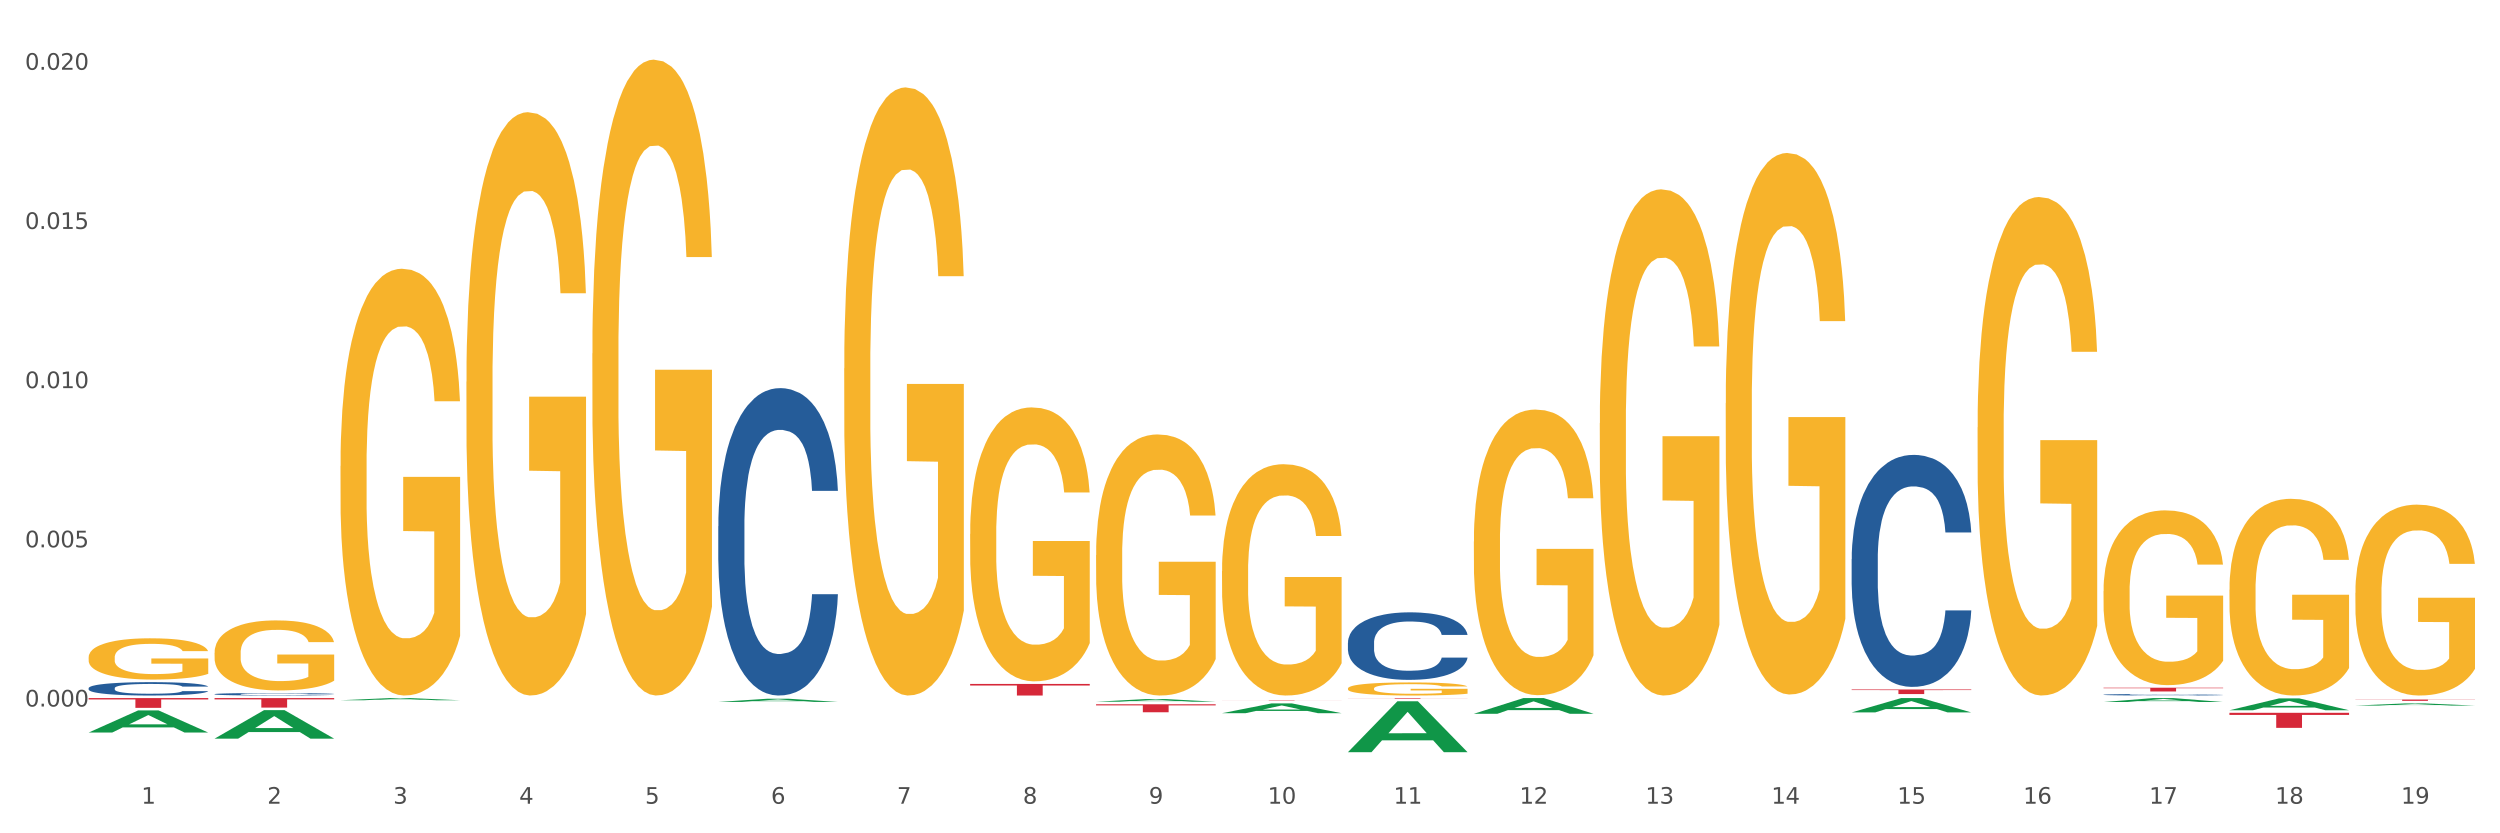 <?xml version="1.0" encoding="utf-8" standalone="no"?>
<!DOCTYPE svg PUBLIC "-//W3C//DTD SVG 1.1//EN"
  "http://www.w3.org/Graphics/SVG/1.1/DTD/svg11.dtd">
<svg xmlns:xlink="http://www.w3.org/1999/xlink" width="1080pt" height="360pt" viewBox="0 0 1080 360" xmlns="http://www.w3.org/2000/svg" version="1.1">
 <rect x="0" y="0" width="1080" height="360" fill="#333333" stroke="none"/>
 <defs>
  <style type="text/css">*{stroke-linejoin: round; stroke-linecap: butt}</style>
 </defs>
 <g id="figure_1">
  <g id="patch_1">
   <path d="M 0 360 
L 1080 360 
L 1080 0 
L 0 0 
z
" style="fill: #ffffff; stroke: #ffffff; stroke-linejoin: miter"/>
  </g>
  <g id="axes_1">
   <g id="matplotlib.axis_1">
    <g id="xtick_1">
     <g id="text_1">
      <!-- 1 -->
      <g style="fill: #4d4d4d" transform="translate(61.07 347.204) scale(0.096 -0.096)">
       <defs>
        <path id="DejaVuSans-31" d="M 794 531 
L 1825 531 
L 1825 4091 
L 703 3866 
L 703 4441 
L 1819 4666 
L 2450 4666 
L 2450 531 
L 3481 531 
L 3481 0 
L 794 0 
L 794 531 
z
" transform="scale(0.016)"/>
       </defs>
       <use xlink:href="#DejaVuSans-31"/>
      </g>
     </g>
    </g>
    <g id="xtick_2">
     <g id="text_2">
      <!-- 2 -->
      <g style="fill: #4d4d4d" transform="translate(115.472 347.204) scale(0.096 -0.096)">
       <defs>
        <path id="DejaVuSans-32" d="M 1228 531 
L 3431 531 
L 3431 0 
L 469 0 
L 469 531 
Q 828 903 1448 1529 
Q 2069 2156 2228 2338 
Q 2531 2678 2651 2914 
Q 2772 3150 2772 3378 
Q 2772 3750 2511 3984 
Q 2250 4219 1831 4219 
Q 1534 4219 1204 4116 
Q 875 4013 500 3803 
L 500 4441 
Q 881 4594 1212 4672 
Q 1544 4750 1819 4750 
Q 2544 4750 2975 4387 
Q 3406 4025 3406 3419 
Q 3406 3131 3298 2873 
Q 3191 2616 2906 2266 
Q 2828 2175 2409 1742 
Q 1991 1309 1228 531 
z
" transform="scale(0.016)"/>
       </defs>
       <use xlink:href="#DejaVuSans-32"/>
      </g>
     </g>
    </g>
    <g id="xtick_3">
     <g id="text_3">
      <!-- 3 -->
      <g style="fill: #4d4d4d" transform="translate(169.874 347.204) scale(0.096 -0.096)">
       <defs>
        <path id="DejaVuSans-33" d="M 2597 2516 
Q 3050 2419 3304 2112 
Q 3559 1806 3559 1356 
Q 3559 666 3084 287 
Q 2609 -91 1734 -91 
Q 1441 -91 1130 -33 
Q 819 25 488 141 
L 488 750 
Q 750 597 1062 519 
Q 1375 441 1716 441 
Q 2309 441 2620 675 
Q 2931 909 2931 1356 
Q 2931 1769 2642 2001 
Q 2353 2234 1838 2234 
L 1294 2234 
L 1294 2753 
L 1863 2753 
Q 2328 2753 2575 2939 
Q 2822 3125 2822 3475 
Q 2822 3834 2567 4026 
Q 2313 4219 1838 4219 
Q 1578 4219 1281 4162 
Q 984 4106 628 3988 
L 628 4550 
Q 988 4650 1302 4700 
Q 1616 4750 1894 4750 
Q 2613 4750 3031 4423 
Q 3450 4097 3450 3541 
Q 3450 3153 3228 2886 
Q 3006 2619 2597 2516 
z
" transform="scale(0.016)"/>
       </defs>
       <use xlink:href="#DejaVuSans-33"/>
      </g>
     </g>
    </g>
    <g id="xtick_4">
     <g id="text_4">
      <!-- 4 -->
      <g style="fill: #4d4d4d" transform="translate(224.276 347.204) scale(0.096 -0.096)">
       <defs>
        <path id="DejaVuSans-34" d="M 2419 4116 
L 825 1625 
L 2419 1625 
L 2419 4116 
z
M 2253 4666 
L 3047 4666 
L 3047 1625 
L 3713 1625 
L 3713 1100 
L 3047 1100 
L 3047 0 
L 2419 0 
L 2419 1100 
L 313 1100 
L 313 1709 
L 2253 4666 
z
" transform="scale(0.016)"/>
       </defs>
       <use xlink:href="#DejaVuSans-34"/>
      </g>
     </g>
    </g>
    <g id="xtick_5">
     <g id="text_5">
      <!-- 5 -->
      <g style="fill: #4d4d4d" transform="translate(278.678 347.204) scale(0.096 -0.096)">
       <defs>
        <path id="DejaVuSans-35" d="M 691 4666 
L 3169 4666 
L 3169 4134 
L 1269 4134 
L 1269 2991 
Q 1406 3038 1543 3061 
Q 1681 3084 1819 3084 
Q 2600 3084 3056 2656 
Q 3513 2228 3513 1497 
Q 3513 744 3044 326 
Q 2575 -91 1722 -91 
Q 1428 -91 1123 -41 
Q 819 9 494 109 
L 494 744 
Q 775 591 1075 516 
Q 1375 441 1709 441 
Q 2250 441 2565 725 
Q 2881 1009 2881 1497 
Q 2881 1984 2565 2268 
Q 2250 2553 1709 2553 
Q 1456 2553 1204 2497 
Q 953 2441 691 2322 
L 691 4666 
z
" transform="scale(0.016)"/>
       </defs>
       <use xlink:href="#DejaVuSans-35"/>
      </g>
     </g>
    </g>
    <g id="xtick_6">
     <g id="text_6">
      <!-- 6 -->
      <g style="fill: #4d4d4d" transform="translate(333.08 347.204) scale(0.096 -0.096)">
       <defs>
        <path id="DejaVuSans-36" d="M 2113 2584 
Q 1688 2584 1439 2293 
Q 1191 2003 1191 1497 
Q 1191 994 1439 701 
Q 1688 409 2113 409 
Q 2538 409 2786 701 
Q 3034 994 3034 1497 
Q 3034 2003 2786 2293 
Q 2538 2584 2113 2584 
z
M 3366 4563 
L 3366 3988 
Q 3128 4100 2886 4159 
Q 2644 4219 2406 4219 
Q 1781 4219 1451 3797 
Q 1122 3375 1075 2522 
Q 1259 2794 1537 2939 
Q 1816 3084 2150 3084 
Q 2853 3084 3261 2657 
Q 3669 2231 3669 1497 
Q 3669 778 3244 343 
Q 2819 -91 2113 -91 
Q 1303 -91 875 529 
Q 447 1150 447 2328 
Q 447 3434 972 4092 
Q 1497 4750 2381 4750 
Q 2619 4750 2861 4703 
Q 3103 4656 3366 4563 
z
" transform="scale(0.016)"/>
       </defs>
       <use xlink:href="#DejaVuSans-36"/>
      </g>
     </g>
    </g>
    <g id="xtick_7">
     <g id="text_7">
      <!-- 7 -->
      <g style="fill: #4d4d4d" transform="translate(387.482 347.204) scale(0.096 -0.096)">
       <defs>
        <path id="DejaVuSans-37" d="M 525 4666 
L 3525 4666 
L 3525 4397 
L 1831 0 
L 1172 0 
L 2766 4134 
L 525 4134 
L 525 4666 
z
" transform="scale(0.016)"/>
       </defs>
       <use xlink:href="#DejaVuSans-37"/>
      </g>
     </g>
    </g>
    <g id="xtick_8">
     <g id="text_8">
      <!-- 8 -->
      <g style="fill: #4d4d4d" transform="translate(441.884 347.204) scale(0.096 -0.096)">
       <defs>
        <path id="DejaVuSans-38" d="M 2034 2216 
Q 1584 2216 1326 1975 
Q 1069 1734 1069 1313 
Q 1069 891 1326 650 
Q 1584 409 2034 409 
Q 2484 409 2743 651 
Q 3003 894 3003 1313 
Q 3003 1734 2745 1975 
Q 2488 2216 2034 2216 
z
M 1403 2484 
Q 997 2584 770 2862 
Q 544 3141 544 3541 
Q 544 4100 942 4425 
Q 1341 4750 2034 4750 
Q 2731 4750 3128 4425 
Q 3525 4100 3525 3541 
Q 3525 3141 3298 2862 
Q 3072 2584 2669 2484 
Q 3125 2378 3379 2068 
Q 3634 1759 3634 1313 
Q 3634 634 3220 271 
Q 2806 -91 2034 -91 
Q 1263 -91 848 271 
Q 434 634 434 1313 
Q 434 1759 690 2068 
Q 947 2378 1403 2484 
z
M 1172 3481 
Q 1172 3119 1398 2916 
Q 1625 2713 2034 2713 
Q 2441 2713 2670 2916 
Q 2900 3119 2900 3481 
Q 2900 3844 2670 4047 
Q 2441 4250 2034 4250 
Q 1625 4250 1398 4047 
Q 1172 3844 1172 3481 
z
" transform="scale(0.016)"/>
       </defs>
       <use xlink:href="#DejaVuSans-38"/>
      </g>
     </g>
    </g>
    <g id="xtick_9">
     <g id="text_9">
      <!-- 9 -->
      <g style="fill: #4d4d4d" transform="translate(496.286 347.204) scale(0.096 -0.096)">
       <defs>
        <path id="DejaVuSans-39" d="M 703 97 
L 703 672 
Q 941 559 1184 500 
Q 1428 441 1663 441 
Q 2288 441 2617 861 
Q 2947 1281 2994 2138 
Q 2813 1869 2534 1725 
Q 2256 1581 1919 1581 
Q 1219 1581 811 2004 
Q 403 2428 403 3163 
Q 403 3881 828 4315 
Q 1253 4750 1959 4750 
Q 2769 4750 3195 4129 
Q 3622 3509 3622 2328 
Q 3622 1225 3098 567 
Q 2575 -91 1691 -91 
Q 1453 -91 1209 -44 
Q 966 3 703 97 
z
M 1959 2075 
Q 2384 2075 2632 2365 
Q 2881 2656 2881 3163 
Q 2881 3666 2632 3958 
Q 2384 4250 1959 4250 
Q 1534 4250 1286 3958 
Q 1038 3666 1038 3163 
Q 1038 2656 1286 2365 
Q 1534 2075 1959 2075 
z
" transform="scale(0.016)"/>
       </defs>
       <use xlink:href="#DejaVuSans-39"/>
      </g>
     </g>
    </g>
    <g id="xtick_10">
     <g id="text_10">
      <!-- 10 -->
      <g style="fill: #4d4d4d" transform="translate(547.634 347.204) scale(0.096 -0.096)">
       <defs>
        <path id="DejaVuSans-30" d="M 2034 4250 
Q 1547 4250 1301 3770 
Q 1056 3291 1056 2328 
Q 1056 1369 1301 889 
Q 1547 409 2034 409 
Q 2525 409 2770 889 
Q 3016 1369 3016 2328 
Q 3016 3291 2770 3770 
Q 2525 4250 2034 4250 
z
M 2034 4750 
Q 2819 4750 3233 4129 
Q 3647 3509 3647 2328 
Q 3647 1150 3233 529 
Q 2819 -91 2034 -91 
Q 1250 -91 836 529 
Q 422 1150 422 2328 
Q 422 3509 836 4129 
Q 1250 4750 2034 4750 
z
" transform="scale(0.016)"/>
       </defs>
       <use xlink:href="#DejaVuSans-31"/>
       <use xlink:href="#DejaVuSans-30" transform="translate(63.623 0)"/>
      </g>
     </g>
    </g>
    <g id="xtick_11">
     <g id="text_11">
      <!-- 11 -->
      <g style="fill: #4d4d4d" transform="translate(602.035 347.204) scale(0.096 -0.096)">
       <use xlink:href="#DejaVuSans-31"/>
       <use xlink:href="#DejaVuSans-31" transform="translate(63.623 0)"/>
      </g>
     </g>
    </g>
    <g id="xtick_12">
     <g id="text_12">
      <!-- 12 -->
      <g style="fill: #4d4d4d" transform="translate(656.437 347.204) scale(0.096 -0.096)">
       <use xlink:href="#DejaVuSans-31"/>
       <use xlink:href="#DejaVuSans-32" transform="translate(63.623 0)"/>
      </g>
     </g>
    </g>
    <g id="xtick_13">
     <g id="text_13">
      <!-- 13 -->
      <g style="fill: #4d4d4d" transform="translate(710.839 347.204) scale(0.096 -0.096)">
       <use xlink:href="#DejaVuSans-31"/>
       <use xlink:href="#DejaVuSans-33" transform="translate(63.623 0)"/>
      </g>
     </g>
    </g>
    <g id="xtick_14">
     <g id="text_14">
      <!-- 14 -->
      <g style="fill: #4d4d4d" transform="translate(765.241 347.204) scale(0.096 -0.096)">
       <use xlink:href="#DejaVuSans-31"/>
       <use xlink:href="#DejaVuSans-34" transform="translate(63.623 0)"/>
      </g>
     </g>
    </g>
    <g id="xtick_15">
     <g id="text_15">
      <!-- 15 -->
      <g style="fill: #4d4d4d" transform="translate(819.643 347.204) scale(0.096 -0.096)">
       <use xlink:href="#DejaVuSans-31"/>
       <use xlink:href="#DejaVuSans-35" transform="translate(63.623 0)"/>
      </g>
     </g>
    </g>
    <g id="xtick_16">
     <g id="text_16">
      <!-- 16 -->
      <g style="fill: #4d4d4d" transform="translate(874.045 347.204) scale(0.096 -0.096)">
       <use xlink:href="#DejaVuSans-31"/>
       <use xlink:href="#DejaVuSans-36" transform="translate(63.623 0)"/>
      </g>
     </g>
    </g>
    <g id="xtick_17">
     <g id="text_17">
      <!-- 17 -->
      <g style="fill: #4d4d4d" transform="translate(928.447 347.204) scale(0.096 -0.096)">
       <use xlink:href="#DejaVuSans-31"/>
       <use xlink:href="#DejaVuSans-37" transform="translate(63.623 0)"/>
      </g>
     </g>
    </g>
    <g id="xtick_18">
     <g id="text_18">
      <!-- 18 -->
      <g style="fill: #4d4d4d" transform="translate(982.849 347.204) scale(0.096 -0.096)">
       <use xlink:href="#DejaVuSans-31"/>
       <use xlink:href="#DejaVuSans-38" transform="translate(63.623 0)"/>
      </g>
     </g>
    </g>
    <g id="xtick_19">
     <g id="text_19">
      <!-- 19 -->
      <g style="fill: #4d4d4d" transform="translate(1037.251 347.204) scale(0.096 -0.096)">
       <use xlink:href="#DejaVuSans-31"/>
       <use xlink:href="#DejaVuSans-39" transform="translate(63.623 0)"/>
      </g>
     </g>
    </g>
    <g id="xtick_20"/>
    <g id="xtick_21"/>
    <g id="xtick_22"/>
    <g id="xtick_23"/>
    <g id="xtick_24"/>
    <g id="xtick_25"/>
    <g id="xtick_26"/>
    <g id="xtick_27"/>
    <g id="xtick_28"/>
    <g id="xtick_29"/>
    <g id="xtick_30"/>
    <g id="xtick_31"/>
    <g id="xtick_32"/>
    <g id="xtick_33"/>
    <g id="xtick_34"/>
    <g id="xtick_35"/>
    <g id="xtick_36"/>
    <g id="xtick_37"/>
   </g>
   <g id="matplotlib.axis_2">
    <g id="ytick_1">
     <g id="text_20">
      <!-- 0.000 -->
      <g style="fill: #4d4d4d" transform="translate(10.8 305.217) scale(0.096 -0.096)">
       <defs>
        <path id="DejaVuSans-2e" d="M 684 794 
L 1344 794 
L 1344 0 
L 684 0 
L 684 794 
z
" transform="scale(0.016)"/>
       </defs>
       <use xlink:href="#DejaVuSans-30"/>
       <use xlink:href="#DejaVuSans-2e" transform="translate(63.623 0)"/>
       <use xlink:href="#DejaVuSans-30" transform="translate(95.41 0)"/>
       <use xlink:href="#DejaVuSans-30" transform="translate(159.033 0)"/>
       <use xlink:href="#DejaVuSans-30" transform="translate(222.656 0)"/>
      </g>
     </g>
    </g>
    <g id="ytick_2">
     <g id="text_21">
      <!-- 0.005 -->
      <g style="fill: #4d4d4d" transform="translate(10.8 236.446) scale(0.096 -0.096)">
       <use xlink:href="#DejaVuSans-30"/>
       <use xlink:href="#DejaVuSans-2e" transform="translate(63.623 0)"/>
       <use xlink:href="#DejaVuSans-30" transform="translate(95.41 0)"/>
       <use xlink:href="#DejaVuSans-30" transform="translate(159.033 0)"/>
       <use xlink:href="#DejaVuSans-35" transform="translate(222.656 0)"/>
      </g>
     </g>
    </g>
    <g id="ytick_3">
     <g id="text_22">
      <!-- 0.010 -->
      <g style="fill: #4d4d4d" transform="translate(10.8 167.676) scale(0.096 -0.096)">
       <use xlink:href="#DejaVuSans-30"/>
       <use xlink:href="#DejaVuSans-2e" transform="translate(63.623 0)"/>
       <use xlink:href="#DejaVuSans-30" transform="translate(95.41 0)"/>
       <use xlink:href="#DejaVuSans-31" transform="translate(159.033 0)"/>
       <use xlink:href="#DejaVuSans-30" transform="translate(222.656 0)"/>
      </g>
     </g>
    </g>
    <g id="ytick_4">
     <g id="text_23">
      <!-- 0.015 -->
      <g style="fill: #4d4d4d" transform="translate(10.8 98.905) scale(0.096 -0.096)">
       <use xlink:href="#DejaVuSans-30"/>
       <use xlink:href="#DejaVuSans-2e" transform="translate(63.623 0)"/>
       <use xlink:href="#DejaVuSans-30" transform="translate(95.41 0)"/>
       <use xlink:href="#DejaVuSans-31" transform="translate(159.033 0)"/>
       <use xlink:href="#DejaVuSans-35" transform="translate(222.656 0)"/>
      </g>
     </g>
    </g>
    <g id="ytick_5">
     <g id="text_24">
      <!-- 0.020 -->
      <g style="fill: #4d4d4d" transform="translate(10.8 30.135) scale(0.096 -0.096)">
       <use xlink:href="#DejaVuSans-30"/>
       <use xlink:href="#DejaVuSans-2e" transform="translate(63.623 0)"/>
       <use xlink:href="#DejaVuSans-30" transform="translate(95.41 0)"/>
       <use xlink:href="#DejaVuSans-32" transform="translate(159.033 0)"/>
       <use xlink:href="#DejaVuSans-30" transform="translate(222.656 0)"/>
      </g>
     </g>
    </g>
    <g id="ytick_6"/>
    <g id="ytick_7"/>
    <g id="ytick_8"/>
    <g id="ytick_9"/>
   </g>
   <g id="PolyCollection_1">
    <path d="M 38.283 316.451 
L 38.336 316.442 
L 59.648 306.906 
L 68.493 306.897 
L 89.965 316.469 
L 79.735 316.469 
L 75.1 314.24 
L 53.095 314.24 
L 52.935 314.276 
L 48.46 316.469 
L 38.283 316.469 
L 38.283 316.451 
L 55.865 312.91 
L 72.329 312.901 
L 64.177 308.937 
L 64.071 308.919 
L 63.964 308.946 
L 55.812 312.901 
L 55.865 312.91 
L 38.283 316.451 
z
" clip-path="url(#p52020c0afa)" style="fill: #109648"/>
    <path d="M 908.714 297.089 
L 960.396 297.089 
L 960.396 297.315 
L 940.066 297.316 
L 940.066 298.714 
L 928.922 298.714 
L 928.922 297.316 
L 908.714 297.315 
L 908.714 297.091 
L 908.714 297.089 
z
" clip-path="url(#p52020c0afa)" style="fill: #d62839"/>
    <path d="M 799.91 297.846 
L 851.592 297.846 
L 851.592 298.122 
L 831.262 298.124 
L 831.262 299.834 
L 820.118 299.834 
L 820.118 298.124 
L 799.91 298.122 
L 799.91 297.848 
L 799.91 297.846 
z
" clip-path="url(#p52020c0afa)" style="fill: #d62839"/>
    <path d="M 582.303 301.569 
L 633.984 301.569 
L 633.984 301.606 
L 613.655 301.606 
L 613.655 301.832 
L 602.51 301.832 
L 602.51 301.606 
L 582.303 301.606 
L 582.303 301.57 
L 582.303 301.569 
z
" clip-path="url(#p52020c0afa)" style="fill: #d62839"/>
    <path d="M 527.901 302.615 
L 579.582 302.615 
L 579.582 302.637 
L 559.253 302.637 
L 559.253 302.771 
L 548.108 302.771 
L 548.108 302.637 
L 527.901 302.637 
L 527.901 302.615 
L 527.901 302.615 
z
" clip-path="url(#p52020c0afa)" style="fill: #d62839"/>
    <path d="M 473.499 304.249 
L 525.18 304.249 
L 525.18 304.728 
L 504.851 304.731 
L 504.851 307.697 
L 493.706 307.697 
L 493.706 304.731 
L 473.499 304.728 
L 473.499 304.252 
L 473.499 304.249 
z
" clip-path="url(#p52020c0afa)" style="fill: #d62839"/>
    <path d="M 419.097 295.451 
L 470.779 295.451 
L 470.779 296.148 
L 450.449 296.153 
L 450.449 300.466 
L 439.304 300.466 
L 439.304 296.153 
L 419.097 296.148 
L 419.097 295.456 
L 419.097 295.451 
z
" clip-path="url(#p52020c0afa)" style="fill: #d62839"/>
    <path d="M 92.685 301.569 
L 144.367 301.569 
L 144.367 302.14 
L 124.037 302.144 
L 124.037 305.674 
L 112.892 305.674 
L 112.892 302.144 
L 92.685 302.14 
L 92.685 301.573 
L 92.685 301.569 
z
" clip-path="url(#p52020c0afa)" style="fill: #d62839"/>
    <path d="M 38.283 301.569 
L 89.965 301.569 
L 89.965 302.156 
L 69.635 302.16 
L 69.635 305.794 
L 58.49 305.794 
L 58.49 302.16 
L 38.283 302.156 
L 38.283 301.573 
L 38.283 301.569 
z
" clip-path="url(#p52020c0afa)" style="fill: #d62839"/>
    <path d="M 92.685 281.996 
L 92.746 281.968 
L 92.746 280.973 
L 92.868 280.117 
L 93.478 278.044 
L 94.393 276.331 
L 95.065 275.419 
L 95.736 274.673 
L 96.529 273.927 
L 97.505 273.153 
L 99.275 272.02 
L 100.373 271.439 
L 101.716 270.832 
L 104.156 269.947 
L 105.926 269.45 
L 107.756 269.035 
L 110.746 268.538 
L 112.699 268.317 
L 114.773 268.151 
L 117.275 268.04 
L 119.167 268.013 
L 123.316 268.096 
L 126.855 268.344 
L 128.563 268.538 
L 130.76 268.869 
L 131.919 269.091 
L 133.811 269.533 
L 135.763 270.113 
L 137.106 270.61 
L 139.119 271.55 
L 140.645 272.49 
L 142.048 273.65 
L 142.78 274.452 
L 143.33 275.198 
L 143.818 276.054 
L 144.306 277.409 
L 133.323 277.409 
L 132.896 276.441 
L 132.224 275.529 
L 131.248 274.645 
L 130.394 274.092 
L 128.929 273.402 
L 127.587 272.959 
L 126.184 272.628 
L 124.475 272.351 
L 123.133 272.213 
L 121.241 272.103 
L 117.519 272.13 
L 115.017 272.351 
L 113.309 272.628 
L 112.211 272.876 
L 111.234 273.153 
L 110.136 273.54 
L 108.855 274.12 
L 107.939 274.645 
L 107.024 275.308 
L 106.292 275.972 
L 105.621 276.745 
L 105.072 277.574 
L 104.644 278.431 
L 104.278 279.481 
L 103.973 281.222 
L 103.973 285.008 
L 104.095 285.865 
L 104.4 286.998 
L 104.766 287.854 
L 105.377 288.877 
L 105.926 289.568 
L 106.963 290.563 
L 108.122 291.392 
L 109.038 291.917 
L 109.953 292.359 
L 111.539 292.967 
L 113.309 293.464 
L 114.834 293.768 
L 116.909 294.045 
L 118.312 294.155 
L 119.533 294.21 
L 122.523 294.21 
L 124.658 294.127 
L 127.038 293.934 
L 128.868 293.685 
L 130.394 293.381 
L 132.102 292.884 
L 133.201 292.414 
L 133.201 286.639 
L 119.777 286.611 
L 119.777 282.77 
L 144.367 282.77 
L 144.367 294.045 
L 143.33 294.625 
L 142.17 295.15 
L 140.95 295.62 
L 139.119 296.2 
L 136.923 296.753 
L 134.97 297.14 
L 132.896 297.471 
L 130.455 297.775 
L 127.282 298.052 
L 125.329 298.162 
L 122.889 298.245 
L 120.021 298.273 
L 117.519 298.217 
L 115.078 298.079 
L 112.516 297.831 
L 110.014 297.471 
L 108.122 297.112 
L 106.231 296.67 
L 104.217 296.09 
L 102.631 295.537 
L 101.41 295.039 
L 100.068 294.404 
L 98.604 293.575 
L 97.505 292.829 
L 96.529 292.055 
L 95.492 291.06 
L 94.76 290.203 
L 94.027 289.126 
L 93.6 288.324 
L 93.112 287.081 
L 92.746 285.34 
L 92.685 281.996 
z
" clip-path="url(#p52020c0afa)" style="fill: #f7b32b"/>
    <path d="M 38.283 297.284 
L 38.344 297.278 
L 38.344 297.131 
L 38.527 296.93 
L 39.199 296.561 
L 40.055 296.281 
L 41.521 295.954 
L 42.315 295.816 
L 43.353 295.663 
L 45.492 295.415 
L 47.935 295.204 
L 49.646 295.088 
L 50.929 295.014 
L 53.8 294.882 
L 55.449 294.824 
L 57.16 294.777 
L 58.626 294.745 
L 61.069 294.708 
L 63.024 294.692 
L 65.285 294.687 
L 67.178 294.692 
L 69.683 294.713 
L 73.348 294.777 
L 74.754 294.814 
L 76.647 294.877 
L 78.602 294.961 
L 80.191 295.046 
L 82.023 295.167 
L 83.917 295.326 
L 85.75 295.526 
L 87.033 295.711 
L 88.071 295.906 
L 88.987 296.144 
L 89.659 296.402 
L 89.965 296.619 
L 78.785 296.619 
L 78.48 296.423 
L 77.869 296.212 
L 77.258 296.07 
L 76.586 295.954 
L 75.548 295.822 
L 74.631 295.737 
L 73.104 295.637 
L 71.699 295.574 
L 70.538 295.537 
L 69.133 295.505 
L 66.14 295.473 
L 64.002 295.473 
L 62.658 295.484 
L 61.008 295.51 
L 59.603 295.547 
L 57.954 295.611 
L 56.671 295.679 
L 55.388 295.769 
L 54.655 295.832 
L 53.555 295.948 
L 52.822 296.043 
L 51.845 296.207 
L 51.295 296.323 
L 50.318 296.624 
L 49.89 296.846 
L 49.707 296.999 
L 49.585 297.168 
L 49.585 297.991 
L 49.951 298.36 
L 50.257 298.519 
L 50.745 298.698 
L 51.662 298.93 
L 53.006 299.157 
L 54.411 299.321 
L 55.571 299.421 
L 56.671 299.495 
L 57.771 299.553 
L 59.115 299.606 
L 60.214 299.638 
L 61.864 299.669 
L 63.818 299.685 
L 65.346 299.685 
L 68.461 299.659 
L 69.866 299.632 
L 71.21 299.595 
L 72.676 299.537 
L 73.837 299.474 
L 74.509 299.426 
L 75.609 299.326 
L 76.464 299.221 
L 77.197 299.099 
L 77.686 298.994 
L 78.236 298.835 
L 78.663 298.656 
L 78.785 298.561 
L 89.965 298.561 
L 89.72 298.751 
L 89.293 298.936 
L 88.438 299.184 
L 87.766 299.326 
L 86.727 299.5 
L 85.627 299.648 
L 84.1 299.812 
L 82.695 299.933 
L 81.229 300.039 
L 79.641 300.134 
L 76.769 300.266 
L 75.731 300.303 
L 73.532 300.366 
L 71.821 300.403 
L 69.317 300.44 
L 66.751 300.461 
L 64.063 300.466 
L 61.68 300.456 
L 59.053 300.424 
L 57.404 300.392 
L 55.571 300.345 
L 53.433 300.271 
L 51.417 300.181 
L 49.523 300.076 
L 47.752 299.954 
L 46.102 299.817 
L 43.964 299.59 
L 42.376 299.368 
L 41.215 299.163 
L 40.421 298.988 
L 39.627 298.767 
L 39.199 298.614 
L 38.527 298.244 
L 38.283 297.901 
L 38.283 297.284 
z
" clip-path="url(#p52020c0afa)" style="fill: #255c99"/>
    <path d="M 92.685 299.866 
L 92.746 299.865 
L 92.746 299.837 
L 92.929 299.799 
L 93.601 299.729 
L 94.457 299.677 
L 95.923 299.615 
L 96.717 299.589 
L 97.755 299.56 
L 99.894 299.513 
L 102.337 299.473 
L 104.048 299.452 
L 105.331 299.438 
L 108.202 299.413 
L 109.851 299.402 
L 111.562 299.393 
L 113.028 299.387 
L 115.471 299.38 
L 117.426 299.377 
L 119.687 299.376 
L 121.58 299.377 
L 124.085 299.381 
L 127.75 299.393 
L 129.155 299.4 
L 131.049 299.412 
L 133.004 299.428 
L 134.592 299.444 
L 136.425 299.467 
L 138.319 299.496 
L 140.152 299.534 
L 141.435 299.569 
L 142.473 299.606 
L 143.389 299.651 
L 144.061 299.7 
L 144.367 299.74 
L 133.187 299.74 
L 132.882 299.703 
L 132.271 299.664 
L 131.66 299.637 
L 130.988 299.615 
L 129.95 299.59 
L 129.033 299.574 
L 127.506 299.555 
L 126.101 299.543 
L 124.94 299.536 
L 123.535 299.53 
L 120.542 299.524 
L 118.404 299.524 
L 117.06 299.526 
L 115.41 299.531 
L 114.005 299.538 
L 112.356 299.55 
L 111.073 299.563 
L 109.79 299.58 
L 109.057 299.592 
L 107.957 299.614 
L 107.224 299.632 
L 106.247 299.663 
L 105.697 299.685 
L 104.72 299.741 
L 104.292 299.783 
L 104.109 299.812 
L 103.987 299.844 
L 103.987 299.999 
L 104.353 300.069 
L 104.659 300.099 
L 105.147 300.133 
L 106.064 300.176 
L 107.408 300.219 
L 108.813 300.25 
L 109.973 300.269 
L 111.073 300.283 
L 112.173 300.294 
L 113.517 300.304 
L 114.616 300.31 
L 116.266 300.316 
L 118.22 300.319 
L 119.748 300.319 
L 122.863 300.314 
L 124.268 300.309 
L 125.612 300.302 
L 127.078 300.291 
L 128.239 300.279 
L 128.911 300.27 
L 130.011 300.251 
L 130.866 300.231 
L 131.599 300.208 
L 132.088 300.188 
L 132.638 300.159 
L 133.065 300.125 
L 133.187 300.107 
L 144.367 300.107 
L 144.122 300.143 
L 143.695 300.177 
L 142.84 300.224 
L 142.168 300.251 
L 141.129 300.284 
L 140.029 300.312 
L 138.502 300.343 
L 137.097 300.366 
L 135.631 300.386 
L 134.043 300.403 
L 131.171 300.428 
L 130.133 300.435 
L 127.934 300.447 
L 126.223 300.454 
L 123.719 300.461 
L 121.153 300.465 
L 118.465 300.466 
L 116.082 300.464 
L 113.455 300.458 
L 111.806 300.452 
L 109.973 300.443 
L 107.835 300.429 
L 105.819 300.412 
L 103.925 300.393 
L 102.154 300.37 
L 100.504 300.344 
L 98.366 300.301 
L 96.778 300.259 
L 95.617 300.22 
L 94.823 300.187 
L 94.029 300.146 
L 93.601 300.117 
L 92.929 300.047 
L 92.685 299.982 
L 92.685 299.866 
z
" clip-path="url(#p52020c0afa)" style="fill: #255c99"/>
    <path d="M 310.293 227.334 
L 310.354 227.213 
L 310.354 223.817 
L 310.537 219.209 
L 311.209 210.719 
L 312.064 204.291 
L 313.531 196.772 
L 314.325 193.619 
L 315.363 190.102 
L 317.501 184.401 
L 319.945 179.55 
L 321.655 176.882 
L 322.938 175.184 
L 325.81 172.152 
L 327.459 170.818 
L 329.169 169.727 
L 330.636 168.999 
L 333.079 168.15 
L 335.034 167.786 
L 337.294 167.665 
L 339.188 167.786 
L 341.693 168.271 
L 345.358 169.727 
L 346.763 170.575 
L 348.657 172.031 
L 350.612 173.971 
L 352.2 175.912 
L 354.033 178.701 
L 355.927 182.34 
L 357.759 186.948 
L 359.042 191.193 
L 360.081 195.68 
L 360.997 201.138 
L 361.669 207.081 
L 361.975 212.053 
L 350.795 212.053 
L 350.49 207.566 
L 349.879 202.715 
L 349.268 199.44 
L 348.596 196.772 
L 347.557 193.74 
L 346.641 191.799 
L 345.114 189.495 
L 343.709 188.04 
L 342.548 187.191 
L 341.143 186.463 
L 338.15 185.735 
L 336.012 185.735 
L 334.668 185.978 
L 333.018 186.584 
L 331.613 187.433 
L 329.964 188.889 
L 328.681 190.465 
L 327.398 192.527 
L 326.665 193.982 
L 325.565 196.651 
L 324.832 198.834 
L 323.855 202.593 
L 323.305 205.262 
L 322.327 212.174 
L 321.9 217.268 
L 321.717 220.785 
L 321.594 224.666 
L 321.594 243.586 
L 321.961 252.076 
L 322.266 255.714 
L 322.755 259.837 
L 323.671 265.174 
L 325.015 270.389 
L 326.42 274.148 
L 327.581 276.453 
L 328.681 278.151 
L 329.78 279.485 
L 331.124 280.698 
L 332.224 281.425 
L 333.873 282.153 
L 335.828 282.517 
L 337.355 282.517 
L 340.471 281.91 
L 341.876 281.304 
L 343.22 280.455 
L 344.686 279.121 
L 345.847 277.666 
L 346.519 276.574 
L 347.619 274.27 
L 348.474 271.844 
L 349.207 269.055 
L 349.696 266.629 
L 350.245 262.991 
L 350.673 258.867 
L 350.795 256.684 
L 361.975 256.684 
L 361.73 261.05 
L 361.303 265.295 
L 360.447 270.995 
L 359.775 274.27 
L 358.737 278.272 
L 357.637 281.668 
L 356.11 285.428 
L 354.705 288.217 
L 353.239 290.643 
L 351.65 292.826 
L 348.779 295.858 
L 347.741 296.707 
L 345.541 298.162 
L 343.831 299.011 
L 341.326 299.86 
L 338.761 300.345 
L 336.073 300.466 
L 333.69 300.224 
L 331.063 299.496 
L 329.414 298.768 
L 327.581 297.677 
L 325.443 295.979 
L 323.427 293.917 
L 321.533 291.491 
L 319.762 288.702 
L 318.112 285.549 
L 315.974 280.334 
L 314.386 275.24 
L 313.225 270.51 
L 312.431 266.508 
L 311.637 261.414 
L 311.209 257.897 
L 310.537 249.407 
L 310.293 241.524 
L 310.293 227.334 
z
" clip-path="url(#p52020c0afa)" style="fill: #255c99"/>
    <path d="M 582.303 277.636 
L 582.364 277.61 
L 582.364 276.864 
L 582.547 275.851 
L 583.219 273.985 
L 584.074 272.573 
L 585.54 270.921 
L 586.334 270.228 
L 587.373 269.455 
L 589.511 268.203 
L 591.955 267.137 
L 593.665 266.55 
L 594.948 266.177 
L 597.819 265.511 
L 599.469 265.218 
L 601.179 264.978 
L 602.645 264.818 
L 605.089 264.632 
L 607.044 264.552 
L 609.304 264.525 
L 611.198 264.552 
L 613.703 264.658 
L 617.368 264.978 
L 618.773 265.164 
L 620.667 265.484 
L 622.622 265.911 
L 624.21 266.337 
L 626.043 266.95 
L 627.937 267.749 
L 629.769 268.762 
L 631.052 269.695 
L 632.091 270.681 
L 633.007 271.88 
L 633.679 273.186 
L 633.984 274.279 
L 622.805 274.279 
L 622.5 273.293 
L 621.889 272.227 
L 621.278 271.507 
L 620.606 270.921 
L 619.567 270.255 
L 618.651 269.828 
L 617.124 269.322 
L 615.719 269.002 
L 614.558 268.815 
L 613.153 268.656 
L 610.159 268.496 
L 608.021 268.496 
L 606.677 268.549 
L 605.028 268.682 
L 603.623 268.869 
L 601.973 269.189 
L 600.691 269.535 
L 599.408 269.988 
L 598.675 270.308 
L 597.575 270.894 
L 596.842 271.374 
L 595.864 272.2 
L 595.315 272.786 
L 594.337 274.305 
L 593.91 275.425 
L 593.726 276.197 
L 593.604 277.05 
L 593.604 281.207 
L 593.971 283.073 
L 594.276 283.872 
L 594.765 284.778 
L 595.681 285.951 
L 597.025 287.097 
L 598.43 287.923 
L 599.591 288.429 
L 600.691 288.803 
L 601.79 289.096 
L 603.134 289.362 
L 604.234 289.522 
L 605.883 289.682 
L 607.838 289.762 
L 609.365 289.762 
L 612.481 289.629 
L 613.886 289.495 
L 615.23 289.309 
L 616.696 289.016 
L 617.857 288.696 
L 618.529 288.456 
L 619.628 287.95 
L 620.484 287.417 
L 621.217 286.804 
L 621.705 286.271 
L 622.255 285.471 
L 622.683 284.565 
L 622.805 284.086 
L 633.984 284.086 
L 633.74 285.045 
L 633.312 285.978 
L 632.457 287.23 
L 631.785 287.95 
L 630.747 288.829 
L 629.647 289.575 
L 628.12 290.402 
L 626.715 291.014 
L 625.249 291.547 
L 623.66 292.027 
L 620.789 292.693 
L 619.75 292.88 
L 617.551 293.2 
L 615.841 293.386 
L 613.336 293.573 
L 610.77 293.679 
L 608.082 293.706 
L 605.7 293.653 
L 603.073 293.493 
L 601.424 293.333 
L 599.591 293.093 
L 597.453 292.72 
L 595.437 292.267 
L 593.543 291.734 
L 591.771 291.121 
L 590.122 290.428 
L 587.984 289.282 
L 586.396 288.163 
L 585.235 287.124 
L 584.441 286.244 
L 583.646 285.125 
L 583.219 284.352 
L 582.547 282.487 
L 582.303 280.754 
L 582.303 277.636 
z
" clip-path="url(#p52020c0afa)" style="fill: #255c99"/>
    <path d="M 799.91 241.546 
L 799.971 241.455 
L 799.971 238.892 
L 800.155 235.413 
L 800.827 229.006 
L 801.682 224.154 
L 803.148 218.479 
L 803.942 216.099 
L 804.981 213.445 
L 807.119 209.142 
L 809.563 205.481 
L 811.273 203.467 
L 812.556 202.186 
L 815.427 199.897 
L 817.077 198.89 
L 818.787 198.066 
L 820.253 197.517 
L 822.697 196.876 
L 824.652 196.602 
L 826.912 196.51 
L 828.806 196.602 
L 831.31 196.968 
L 834.976 198.066 
L 836.381 198.707 
L 838.275 199.806 
L 840.23 201.27 
L 841.818 202.735 
L 843.651 204.84 
L 845.544 207.586 
L 847.377 211.065 
L 848.66 214.268 
L 849.698 217.655 
L 850.615 221.774 
L 851.287 226.26 
L 851.592 230.013 
L 840.413 230.013 
L 840.107 226.626 
L 839.496 222.964 
L 838.886 220.493 
L 838.214 218.479 
L 837.175 216.191 
L 836.259 214.726 
L 834.731 212.987 
L 833.326 211.888 
L 832.166 211.248 
L 830.761 210.698 
L 827.767 210.149 
L 825.629 210.149 
L 824.285 210.332 
L 822.636 210.79 
L 821.231 211.431 
L 819.581 212.529 
L 818.298 213.719 
L 817.015 215.275 
L 816.282 216.374 
L 815.183 218.388 
L 814.45 220.035 
L 813.472 222.873 
L 812.922 224.887 
L 811.945 230.104 
L 811.517 233.949 
L 811.334 236.603 
L 811.212 239.532 
L 811.212 253.812 
L 811.578 260.22 
L 811.884 262.966 
L 812.373 266.078 
L 813.289 270.106 
L 814.633 274.042 
L 816.038 276.879 
L 817.199 278.619 
L 818.298 279.9 
L 819.398 280.907 
L 820.742 281.822 
L 821.842 282.372 
L 823.491 282.921 
L 825.446 283.195 
L 826.973 283.195 
L 830.089 282.738 
L 831.494 282.28 
L 832.838 281.639 
L 834.304 280.632 
L 835.465 279.534 
L 836.137 278.71 
L 837.236 276.971 
L 838.091 275.14 
L 838.824 273.035 
L 839.313 271.204 
L 839.863 268.458 
L 840.291 265.346 
L 840.413 263.698 
L 851.592 263.698 
L 851.348 266.993 
L 850.92 270.197 
L 850.065 274.499 
L 849.393 276.971 
L 848.354 279.992 
L 847.255 282.555 
L 845.728 285.392 
L 844.323 287.498 
L 842.856 289.328 
L 841.268 290.976 
L 838.397 293.264 
L 837.358 293.905 
L 835.159 295.004 
L 833.449 295.644 
L 830.944 296.285 
L 828.378 296.651 
L 825.69 296.743 
L 823.308 296.56 
L 820.681 296.011 
L 819.031 295.461 
L 817.199 294.638 
L 815.061 293.356 
L 813.045 291.8 
L 811.151 289.969 
L 809.379 287.864 
L 807.73 285.484 
L 805.592 281.548 
L 804.003 277.703 
L 802.843 274.133 
L 802.048 271.113 
L 801.254 267.268 
L 800.827 264.614 
L 800.155 258.206 
L 799.91 252.256 
L 799.91 241.546 
z
" clip-path="url(#p52020c0afa)" style="fill: #255c99"/>
    <path d="M 963.116 307.937 
L 1014.798 307.937 
L 1014.798 308.841 
L 994.468 308.847 
L 994.468 314.447 
L 983.324 314.447 
L 983.324 308.847 
L 963.116 308.841 
L 963.116 307.943 
L 963.116 307.937 
z
" clip-path="url(#p52020c0afa)" style="fill: #d62839"/>
    <path d="M 908.714 300.109 
L 908.775 300.108 
L 908.775 300.092 
L 908.959 300.069 
L 909.631 300.028 
L 910.486 299.996 
L 911.952 299.96 
L 912.746 299.944 
L 913.785 299.927 
L 915.923 299.899 
L 918.366 299.876 
L 920.077 299.862 
L 921.36 299.854 
L 924.231 299.839 
L 925.88 299.833 
L 927.591 299.828 
L 929.057 299.824 
L 931.501 299.82 
L 933.456 299.818 
L 935.716 299.817 
L 937.61 299.818 
L 940.114 299.82 
L 943.78 299.828 
L 945.185 299.832 
L 947.079 299.839 
L 949.033 299.848 
L 950.622 299.858 
L 952.454 299.871 
L 954.348 299.889 
L 956.181 299.912 
L 957.464 299.932 
L 958.502 299.954 
L 959.419 299.981 
L 960.091 300.01 
L 960.396 300.034 
L 949.217 300.034 
L 948.911 300.012 
L 948.3 299.989 
L 947.689 299.973 
L 947.017 299.96 
L 945.979 299.945 
L 945.063 299.935 
L 943.535 299.924 
L 942.13 299.917 
L 940.97 299.913 
L 939.565 299.909 
L 936.571 299.906 
L 934.433 299.906 
L 933.089 299.907 
L 931.44 299.91 
L 930.035 299.914 
L 928.385 299.921 
L 927.102 299.929 
L 925.819 299.939 
L 925.086 299.946 
L 923.987 299.959 
L 923.254 299.97 
L 922.276 299.988 
L 921.726 300.001 
L 920.749 300.035 
L 920.321 300.06 
L 920.138 300.077 
L 920.016 300.096 
L 920.016 300.188 
L 920.382 300.23 
L 920.688 300.248 
L 921.177 300.268 
L 922.093 300.294 
L 923.437 300.319 
L 924.842 300.338 
L 926.003 300.349 
L 927.102 300.357 
L 928.202 300.364 
L 929.546 300.37 
L 930.645 300.373 
L 932.295 300.377 
L 934.25 300.379 
L 935.777 300.379 
L 938.893 300.376 
L 940.298 300.373 
L 941.642 300.368 
L 943.108 300.362 
L 944.268 300.355 
L 944.94 300.349 
L 946.04 300.338 
L 946.895 300.326 
L 947.628 300.313 
L 948.117 300.301 
L 948.667 300.283 
L 949.095 300.263 
L 949.217 300.252 
L 960.396 300.252 
L 960.152 300.274 
L 959.724 300.294 
L 958.869 300.322 
L 958.197 300.338 
L 957.158 300.358 
L 956.059 300.374 
L 954.531 300.393 
L 953.126 300.406 
L 951.66 300.418 
L 950.072 300.429 
L 947.201 300.444 
L 946.162 300.448 
L 943.963 300.455 
L 942.252 300.459 
L 939.748 300.463 
L 937.182 300.466 
L 934.494 300.466 
L 932.112 300.465 
L 929.485 300.461 
L 927.835 300.458 
L 926.003 300.453 
L 923.864 300.444 
L 921.849 300.434 
L 919.955 300.422 
L 918.183 300.409 
L 916.534 300.393 
L 914.396 300.368 
L 912.807 300.343 
L 911.647 300.32 
L 910.852 300.3 
L 910.058 300.275 
L 909.631 300.258 
L 908.959 300.217 
L 908.714 300.178 
L 908.714 300.109 
z
" clip-path="url(#p52020c0afa)" style="fill: #255c99"/>
    <path d="M 963.116 254.751 
L 963.177 254.673 
L 963.177 251.879 
L 963.299 249.473 
L 963.909 243.652 
L 964.825 238.84 
L 965.496 236.279 
L 966.167 234.183 
L 966.96 232.087 
L 967.937 229.914 
L 969.706 226.732 
L 970.804 225.102 
L 972.147 223.395 
L 974.587 220.911 
L 976.357 219.514 
L 978.188 218.35 
L 981.177 216.953 
L 983.13 216.332 
L 985.205 215.866 
L 987.706 215.555 
L 989.598 215.478 
L 993.747 215.711 
L 997.286 216.409 
L 998.995 216.953 
L 1001.191 217.884 
L 1002.35 218.505 
L 1004.242 219.747 
L 1006.195 221.377 
L 1007.537 222.774 
L 1009.551 225.413 
L 1011.076 228.051 
L 1012.479 231.311 
L 1013.212 233.562 
L 1013.761 235.658 
L 1014.249 238.064 
L 1014.737 241.867 
L 1003.754 241.867 
L 1003.327 239.15 
L 1002.656 236.589 
L 1001.679 234.105 
L 1000.825 232.553 
L 999.361 230.613 
L 998.018 229.371 
L 996.615 228.44 
L 994.906 227.663 
L 993.564 227.275 
L 991.672 226.965 
L 987.95 227.042 
L 985.449 227.663 
L 983.74 228.44 
L 982.642 229.138 
L 981.666 229.914 
L 980.567 231.001 
L 979.286 232.631 
L 978.371 234.105 
L 977.455 235.968 
L 976.723 237.831 
L 976.052 240.004 
L 975.503 242.333 
L 975.076 244.739 
L 974.71 247.688 
L 974.404 252.578 
L 974.404 263.211 
L 974.526 265.617 
L 974.832 268.799 
L 975.198 271.205 
L 975.808 274.077 
L 976.357 276.018 
L 977.394 278.812 
L 978.554 281.14 
L 979.469 282.615 
L 980.384 283.857 
L 981.971 285.564 
L 983.74 286.961 
L 985.266 287.815 
L 987.34 288.591 
L 988.744 288.902 
L 989.964 289.057 
L 992.954 289.057 
L 995.089 288.824 
L 997.469 288.281 
L 999.3 287.582 
L 1000.825 286.728 
L 1002.534 285.331 
L 1003.632 284.012 
L 1003.632 267.79 
L 990.208 267.713 
L 990.208 256.924 
L 1014.798 256.924 
L 1014.798 288.591 
L 1013.761 290.221 
L 1012.601 291.696 
L 1011.381 293.015 
L 1009.551 294.645 
L 1007.354 296.197 
L 1005.401 297.284 
L 1003.327 298.215 
L 1000.886 299.069 
L 997.713 299.845 
L 995.761 300.156 
L 993.32 300.389 
L 990.452 300.466 
L 987.95 300.311 
L 985.51 299.923 
L 982.947 299.224 
L 980.445 298.215 
L 978.554 297.206 
L 976.662 295.965 
L 974.649 294.335 
L 973.062 292.782 
L 971.842 291.385 
L 970.499 289.6 
L 969.035 287.272 
L 967.937 285.176 
L 966.96 283.003 
L 965.923 280.209 
L 965.191 277.803 
L 964.459 274.776 
L 964.031 272.525 
L 963.543 269.032 
L 963.177 264.142 
L 963.116 254.751 
z
" clip-path="url(#p52020c0afa)" style="fill: #f7b32b"/>
    <path d="M 908.714 255.369 
L 908.775 255.3 
L 908.775 252.818 
L 908.897 250.68 
L 909.507 245.508 
L 910.423 241.233 
L 911.094 238.957 
L 911.765 237.095 
L 912.558 235.233 
L 913.535 233.303 
L 915.304 230.475 
L 916.402 229.027 
L 917.745 227.51 
L 920.186 225.303 
L 921.955 224.062 
L 923.786 223.028 
L 926.775 221.787 
L 928.728 221.235 
L 930.803 220.821 
L 933.304 220.545 
L 935.196 220.476 
L 939.345 220.683 
L 942.884 221.304 
L 944.593 221.787 
L 946.789 222.614 
L 947.949 223.166 
L 949.84 224.269 
L 951.793 225.717 
L 953.135 226.958 
L 955.149 229.303 
L 956.674 231.648 
L 958.077 234.544 
L 958.81 236.544 
L 959.359 238.406 
L 959.847 240.543 
L 960.335 243.922 
L 949.352 243.922 
L 948.925 241.509 
L 948.254 239.233 
L 947.277 237.026 
L 946.423 235.647 
L 944.959 233.923 
L 943.616 232.82 
L 942.213 231.992 
L 940.504 231.303 
L 939.162 230.958 
L 937.27 230.682 
L 933.548 230.751 
L 931.047 231.303 
L 929.338 231.992 
L 928.24 232.613 
L 927.264 233.303 
L 926.165 234.268 
L 924.884 235.716 
L 923.969 237.026 
L 923.053 238.681 
L 922.321 240.336 
L 921.65 242.267 
L 921.101 244.336 
L 920.674 246.474 
L 920.308 249.094 
L 920.002 253.438 
L 920.002 262.886 
L 920.125 265.023 
L 920.43 267.851 
L 920.796 269.988 
L 921.406 272.54 
L 921.955 274.264 
L 922.992 276.746 
L 924.152 278.815 
L 925.067 280.125 
L 925.982 281.229 
L 927.569 282.746 
L 929.338 283.987 
L 930.864 284.746 
L 932.938 285.435 
L 934.342 285.711 
L 935.562 285.849 
L 938.552 285.849 
L 940.687 285.642 
L 943.067 285.159 
L 944.898 284.539 
L 946.423 283.78 
L 948.132 282.539 
L 949.23 281.367 
L 949.23 266.954 
L 935.806 266.885 
L 935.806 257.3 
L 960.396 257.3 
L 960.396 285.435 
L 959.359 286.883 
L 958.199 288.193 
L 956.979 289.366 
L 955.149 290.814 
L 952.952 292.193 
L 950.999 293.158 
L 948.925 293.986 
L 946.484 294.744 
L 943.311 295.434 
L 941.359 295.71 
L 938.918 295.917 
L 936.05 295.986 
L 933.548 295.848 
L 931.108 295.503 
L 928.545 294.882 
L 926.043 293.986 
L 924.152 293.089 
L 922.26 291.986 
L 920.247 290.538 
L 918.66 289.159 
L 917.44 287.918 
L 916.097 286.332 
L 914.633 284.263 
L 913.535 282.401 
L 912.558 280.47 
L 911.521 277.988 
L 910.789 275.85 
L 910.057 273.161 
L 909.63 271.161 
L 909.141 268.058 
L 908.775 263.713 
L 908.714 255.369 
z
" clip-path="url(#p52020c0afa)" style="fill: #f7b32b"/>
    <path d="M 854.312 184.621 
L 854.373 184.424 
L 854.373 177.344 
L 854.495 171.247 
L 855.106 156.496 
L 856.021 144.301 
L 856.692 137.811 
L 857.363 132.501 
L 858.156 127.19 
L 859.133 121.683 
L 860.902 113.619 
L 862 109.489 
L 863.343 105.162 
L 865.784 98.868 
L 867.553 95.328 
L 869.384 92.378 
L 872.373 88.837 
L 874.326 87.264 
L 876.401 86.084 
L 878.902 85.297 
L 880.794 85.1 
L 884.943 85.69 
L 888.482 87.461 
L 890.191 88.837 
L 892.387 91.198 
L 893.547 92.771 
L 895.438 95.918 
L 897.391 100.048 
L 898.733 103.588 
L 900.747 110.276 
L 902.272 116.963 
L 903.675 125.223 
L 904.408 130.927 
L 904.957 136.238 
L 905.445 142.335 
L 905.933 151.972 
L 894.95 151.972 
L 894.523 145.088 
L 893.852 138.598 
L 892.875 132.304 
L 892.021 128.37 
L 890.557 123.453 
L 889.214 120.306 
L 887.811 117.946 
L 886.102 115.979 
L 884.76 114.996 
L 882.868 114.209 
L 879.146 114.406 
L 876.645 115.979 
L 874.936 117.946 
L 873.838 119.716 
L 872.862 121.683 
L 871.763 124.437 
L 870.482 128.567 
L 869.567 132.304 
L 868.651 137.024 
L 867.919 141.745 
L 867.248 147.252 
L 866.699 153.152 
L 866.272 159.249 
L 865.906 166.723 
L 865.601 179.114 
L 865.601 206.059 
L 865.723 212.156 
L 866.028 220.22 
L 866.394 226.317 
L 867.004 233.595 
L 867.553 238.512 
L 868.59 245.592 
L 869.75 251.493 
L 870.665 255.23 
L 871.58 258.376 
L 873.167 262.703 
L 874.936 266.244 
L 876.462 268.407 
L 878.536 270.374 
L 879.94 271.161 
L 881.16 271.554 
L 884.15 271.554 
L 886.285 270.964 
L 888.665 269.587 
L 890.496 267.817 
L 892.021 265.654 
L 893.73 262.113 
L 894.828 258.77 
L 894.828 217.663 
L 881.404 217.467 
L 881.404 190.128 
L 905.994 190.128 
L 905.994 270.374 
L 904.957 274.504 
L 903.798 278.241 
L 902.577 281.585 
L 900.747 285.715 
L 898.55 289.649 
L 896.597 292.402 
L 894.523 294.762 
L 892.082 296.926 
L 888.909 298.893 
L 886.957 299.679 
L 884.516 300.27 
L 881.648 300.466 
L 879.146 300.073 
L 876.706 299.089 
L 874.143 297.319 
L 871.641 294.762 
L 869.75 292.206 
L 867.858 289.059 
L 865.845 284.928 
L 864.258 280.995 
L 863.038 277.455 
L 861.695 272.931 
L 860.231 267.03 
L 859.133 261.72 
L 858.156 256.213 
L 857.119 249.132 
L 856.387 243.035 
L 855.655 235.365 
L 855.228 229.661 
L 854.739 220.81 
L 854.373 208.419 
L 854.312 184.621 
z
" clip-path="url(#p52020c0afa)" style="fill: #f7b32b"/>
    <path d="M 745.508 174.186 
L 745.569 173.972 
L 745.569 166.281 
L 745.691 159.657 
L 746.302 143.632 
L 747.217 130.386 
L 747.888 123.335 
L 748.559 117.566 
L 749.352 111.797 
L 750.329 105.814 
L 752.098 97.054 
L 753.197 92.567 
L 754.539 87.867 
L 756.98 81.03 
L 758.749 77.184 
L 760.58 73.979 
L 763.57 70.133 
L 765.522 68.424 
L 767.597 67.142 
L 770.098 66.287 
L 771.99 66.074 
L 776.139 66.714 
L 779.678 68.637 
L 781.387 70.133 
L 783.583 72.697 
L 784.743 74.406 
L 786.634 77.825 
L 788.587 82.312 
L 789.929 86.158 
L 791.943 93.422 
L 793.468 100.687 
L 794.872 109.66 
L 795.604 115.857 
L 796.153 121.625 
L 796.641 128.249 
L 797.129 138.718 
L 786.146 138.718 
L 785.719 131.24 
L 785.048 124.189 
L 784.071 117.352 
L 783.217 113.079 
L 781.753 107.737 
L 780.41 104.319 
L 779.007 101.755 
L 777.299 99.618 
L 775.956 98.55 
L 774.065 97.695 
L 770.343 97.909 
L 767.841 99.618 
L 766.132 101.755 
L 765.034 103.678 
L 764.058 105.814 
L 762.959 108.806 
L 761.678 113.293 
L 760.763 117.352 
L 759.848 122.48 
L 759.115 127.608 
L 758.444 133.59 
L 757.895 140 
L 757.468 146.624 
L 757.102 154.743 
L 756.797 168.204 
L 756.797 197.475 
L 756.919 204.099 
L 757.224 212.859 
L 757.59 219.482 
L 758.2 227.388 
L 758.749 232.729 
L 759.786 240.421 
L 760.946 246.831 
L 761.861 250.89 
L 762.776 254.309 
L 764.363 259.009 
L 766.132 262.855 
L 767.658 265.206 
L 769.732 267.342 
L 771.136 268.197 
L 772.356 268.624 
L 775.346 268.624 
L 777.482 267.983 
L 779.861 266.488 
L 781.692 264.565 
L 783.217 262.214 
L 784.926 258.369 
L 786.024 254.736 
L 786.024 210.081 
L 772.6 209.867 
L 772.6 180.169 
L 797.19 180.169 
L 797.19 267.342 
L 796.153 271.829 
L 794.994 275.889 
L 793.773 279.521 
L 791.943 284.008 
L 789.746 288.281 
L 787.794 291.272 
L 785.719 293.836 
L 783.278 296.187 
L 780.105 298.323 
L 778.153 299.178 
L 775.712 299.819 
L 772.844 300.032 
L 770.343 299.605 
L 767.902 298.537 
L 765.339 296.614 
L 762.837 293.836 
L 760.946 291.059 
L 759.054 287.64 
L 757.041 283.153 
L 755.454 278.88 
L 754.234 275.034 
L 752.892 270.12 
L 751.427 263.71 
L 750.329 257.941 
L 749.352 251.959 
L 748.315 244.267 
L 747.583 237.643 
L 746.851 229.311 
L 746.424 223.114 
L 745.936 213.5 
L 745.569 200.039 
L 745.508 174.186 
z
" clip-path="url(#p52020c0afa)" style="fill: #f7b32b"/>
    <path d="M 691.106 182.838 
L 691.167 182.638 
L 691.167 175.448 
L 691.289 169.257 
L 691.9 154.279 
L 692.815 141.897 
L 693.486 135.307 
L 694.157 129.915 
L 694.951 124.523 
L 695.927 118.931 
L 697.696 110.743 
L 698.795 106.549 
L 700.137 102.155 
L 702.578 95.765 
L 704.347 92.17 
L 706.178 89.174 
L 709.168 85.579 
L 711.12 83.982 
L 713.195 82.784 
L 715.696 81.985 
L 717.588 81.785 
L 721.737 82.384 
L 725.276 84.182 
L 726.985 85.579 
L 729.181 87.976 
L 730.341 89.574 
L 732.232 92.769 
L 734.185 96.963 
L 735.527 100.558 
L 737.541 107.348 
L 739.066 114.138 
L 740.47 122.526 
L 741.202 128.317 
L 741.751 133.709 
L 742.239 139.9 
L 742.727 149.686 
L 731.744 149.686 
L 731.317 142.696 
L 730.646 136.106 
L 729.67 129.715 
L 728.815 125.721 
L 727.351 120.728 
L 726.008 117.533 
L 724.605 115.136 
L 722.897 113.139 
L 721.554 112.141 
L 719.663 111.342 
L 715.941 111.542 
L 713.439 113.139 
L 711.73 115.136 
L 710.632 116.934 
L 709.656 118.931 
L 708.557 121.727 
L 707.276 125.921 
L 706.361 129.715 
L 705.446 134.508 
L 704.713 139.301 
L 704.042 144.893 
L 703.493 150.884 
L 703.066 157.075 
L 702.7 164.664 
L 702.395 177.246 
L 702.395 204.606 
L 702.517 210.797 
L 702.822 218.985 
L 703.188 225.176 
L 703.798 232.565 
L 704.347 237.558 
L 705.385 244.747 
L 706.544 250.739 
L 707.459 254.533 
L 708.374 257.729 
L 709.961 262.122 
L 711.73 265.717 
L 713.256 267.914 
L 715.33 269.911 
L 716.734 270.71 
L 717.954 271.109 
L 720.944 271.109 
L 723.08 270.51 
L 725.459 269.112 
L 727.29 267.315 
L 728.815 265.118 
L 730.524 261.523 
L 731.622 258.128 
L 731.622 216.389 
L 718.198 216.189 
L 718.198 188.43 
L 742.788 188.43 
L 742.788 269.911 
L 741.751 274.105 
L 740.592 277.899 
L 739.371 281.294 
L 737.541 285.488 
L 735.344 289.482 
L 733.392 292.278 
L 731.317 294.675 
L 728.876 296.871 
L 725.703 298.869 
L 723.751 299.667 
L 721.31 300.266 
L 718.442 300.466 
L 715.941 300.067 
L 713.5 299.068 
L 710.937 297.271 
L 708.435 294.675 
L 706.544 292.078 
L 704.652 288.883 
L 702.639 284.689 
L 701.052 280.695 
L 699.832 277.1 
L 698.49 272.507 
L 697.025 266.516 
L 695.927 261.124 
L 694.951 255.532 
L 693.913 248.342 
L 693.181 242.151 
L 692.449 234.363 
L 692.022 228.571 
L 691.534 219.584 
L 691.167 207.002 
L 691.106 182.838 
z
" clip-path="url(#p52020c0afa)" style="fill: #f7b32b"/>
    <path d="M 636.704 233.947 
L 636.765 233.834 
L 636.765 229.778 
L 636.888 226.284 
L 637.498 217.833 
L 638.413 210.846 
L 639.084 207.128 
L 639.755 204.085 
L 640.549 201.043 
L 641.525 197.887 
L 643.294 193.267 
L 644.393 190.901 
L 645.735 188.422 
L 648.176 184.816 
L 649.945 182.787 
L 651.776 181.097 
L 654.766 179.069 
L 656.718 178.167 
L 658.793 177.491 
L 661.295 177.04 
L 663.186 176.928 
L 667.335 177.266 
L 670.874 178.28 
L 672.583 179.069 
L 674.779 180.421 
L 675.939 181.323 
L 677.83 183.126 
L 679.783 185.492 
L 681.125 187.52 
L 683.139 191.352 
L 684.664 195.183 
L 686.068 199.916 
L 686.8 203.184 
L 687.349 206.226 
L 687.837 209.719 
L 688.325 215.241 
L 677.342 215.241 
L 676.915 211.297 
L 676.244 207.578 
L 675.268 203.972 
L 674.413 201.719 
L 672.949 198.902 
L 671.607 197.099 
L 670.203 195.746 
L 668.495 194.62 
L 667.152 194.056 
L 665.261 193.605 
L 661.539 193.718 
L 659.037 194.62 
L 657.328 195.746 
L 656.23 196.761 
L 655.254 197.887 
L 654.155 199.465 
L 652.874 201.831 
L 651.959 203.972 
L 651.044 206.677 
L 650.311 209.381 
L 649.64 212.537 
L 649.091 215.917 
L 648.664 219.411 
L 648.298 223.693 
L 647.993 230.792 
L 647.993 246.23 
L 648.115 249.723 
L 648.42 254.343 
L 648.786 257.837 
L 649.396 262.006 
L 649.945 264.823 
L 650.983 268.88 
L 652.142 272.26 
L 653.057 274.401 
L 653.972 276.204 
L 655.559 278.683 
L 657.328 280.712 
L 658.854 281.951 
L 660.928 283.078 
L 662.332 283.529 
L 663.552 283.754 
L 666.542 283.754 
L 668.678 283.416 
L 671.057 282.627 
L 672.888 281.613 
L 674.413 280.374 
L 676.122 278.345 
L 677.22 276.43 
L 677.22 252.878 
L 663.796 252.766 
L 663.796 237.102 
L 688.386 237.102 
L 688.386 283.078 
L 687.349 285.445 
L 686.19 287.586 
L 684.969 289.501 
L 683.139 291.868 
L 680.942 294.121 
L 678.99 295.699 
L 676.915 297.051 
L 674.474 298.291 
L 671.301 299.418 
L 669.349 299.868 
L 666.908 300.207 
L 664.04 300.319 
L 661.539 300.094 
L 659.098 299.53 
L 656.535 298.516 
L 654.033 297.051 
L 652.142 295.586 
L 650.25 293.783 
L 648.237 291.417 
L 646.65 289.163 
L 645.43 287.135 
L 644.088 284.543 
L 642.623 281.163 
L 641.525 278.12 
L 640.549 274.965 
L 639.511 270.908 
L 638.779 267.415 
L 638.047 263.02 
L 637.62 259.752 
L 637.132 254.681 
L 636.765 247.582 
L 636.704 233.947 
z
" clip-path="url(#p52020c0afa)" style="fill: #f7b32b"/>
    <path d="M 582.303 297.423 
L 582.364 297.418 
L 582.364 297.232 
L 582.486 297.072 
L 583.096 296.685 
L 584.011 296.364 
L 584.682 296.194 
L 585.353 296.054 
L 586.147 295.915 
L 587.123 295.77 
L 588.892 295.558 
L 589.991 295.45 
L 591.333 295.336 
L 593.774 295.171 
L 595.543 295.078 
L 597.374 295 
L 600.364 294.907 
L 602.316 294.866 
L 604.391 294.835 
L 606.893 294.814 
L 608.784 294.809 
L 612.933 294.825 
L 616.472 294.871 
L 618.181 294.907 
L 620.377 294.969 
L 621.537 295.011 
L 623.428 295.093 
L 625.381 295.202 
L 626.723 295.295 
L 628.737 295.471 
L 630.262 295.646 
L 631.666 295.863 
L 632.398 296.013 
L 632.947 296.152 
L 633.435 296.313 
L 633.923 296.566 
L 622.94 296.566 
L 622.513 296.385 
L 621.842 296.214 
L 620.866 296.049 
L 620.011 295.946 
L 618.547 295.817 
L 617.205 295.734 
L 615.801 295.672 
L 614.093 295.62 
L 612.75 295.595 
L 610.859 295.574 
L 607.137 295.579 
L 604.635 295.62 
L 602.926 295.672 
L 601.828 295.719 
L 600.852 295.77 
L 599.754 295.843 
L 598.472 295.951 
L 597.557 296.049 
L 596.642 296.173 
L 595.909 296.297 
L 595.238 296.442 
L 594.689 296.597 
L 594.262 296.757 
L 593.896 296.953 
L 593.591 297.279 
L 593.591 297.986 
L 593.713 298.147 
L 594.018 298.358 
L 594.384 298.519 
L 594.994 298.71 
L 595.543 298.839 
L 596.581 299.025 
L 597.74 299.18 
L 598.655 299.278 
L 599.57 299.361 
L 601.157 299.474 
L 602.926 299.567 
L 604.452 299.624 
L 606.526 299.676 
L 607.93 299.696 
L 609.15 299.707 
L 612.14 299.707 
L 614.276 299.691 
L 616.655 299.655 
L 618.486 299.609 
L 620.011 299.552 
L 621.72 299.459 
L 622.818 299.371 
L 622.818 298.291 
L 609.394 298.286 
L 609.394 297.568 
L 633.984 297.568 
L 633.984 299.676 
L 632.947 299.784 
L 631.788 299.882 
L 630.567 299.97 
L 628.737 300.079 
L 626.54 300.182 
L 624.588 300.254 
L 622.513 300.316 
L 620.072 300.373 
L 616.899 300.425 
L 614.947 300.446 
L 612.506 300.461 
L 609.638 300.466 
L 607.137 300.456 
L 604.696 300.43 
L 602.133 300.384 
L 599.632 300.316 
L 597.74 300.249 
L 595.848 300.167 
L 593.835 300.058 
L 592.248 299.955 
L 591.028 299.862 
L 589.686 299.743 
L 588.221 299.588 
L 587.123 299.448 
L 586.147 299.304 
L 585.109 299.118 
L 584.377 298.958 
L 583.645 298.756 
L 583.218 298.606 
L 582.73 298.374 
L 582.364 298.048 
L 582.303 297.423 
z
" clip-path="url(#p52020c0afa)" style="fill: #f7b32b"/>
    <path d="M 527.901 246.712 
L 527.962 246.621 
L 527.962 243.335 
L 528.084 240.506 
L 528.694 233.661 
L 529.609 228.003 
L 530.28 224.991 
L 530.951 222.527 
L 531.745 220.063 
L 532.721 217.508 
L 534.49 213.766 
L 535.589 211.849 
L 536.931 209.842 
L 539.372 206.921 
L 541.141 205.278 
L 542.972 203.91 
L 545.962 202.267 
L 547.914 201.537 
L 549.989 200.989 
L 552.491 200.624 
L 554.382 200.533 
L 558.531 200.807 
L 562.07 201.628 
L 563.779 202.267 
L 565.976 203.362 
L 567.135 204.092 
L 569.026 205.552 
L 570.979 207.469 
L 572.321 209.112 
L 574.335 212.215 
L 575.86 215.317 
L 577.264 219.151 
L 577.996 221.797 
L 578.545 224.261 
L 579.033 227.09 
L 579.521 231.562 
L 568.538 231.562 
L 568.111 228.368 
L 567.44 225.356 
L 566.464 222.436 
L 565.609 220.611 
L 564.145 218.329 
L 562.803 216.869 
L 561.399 215.774 
L 559.691 214.861 
L 558.348 214.405 
L 556.457 214.04 
L 552.735 214.131 
L 550.233 214.861 
L 548.524 215.774 
L 547.426 216.595 
L 546.45 217.508 
L 545.352 218.785 
L 544.07 220.702 
L 543.155 222.436 
L 542.24 224.626 
L 541.507 226.817 
L 540.836 229.372 
L 540.287 232.11 
L 539.86 234.939 
L 539.494 238.407 
L 539.189 244.157 
L 539.189 256.66 
L 539.311 259.489 
L 539.616 263.231 
L 539.982 266.06 
L 540.592 269.437 
L 541.141 271.718 
L 542.179 275.004 
L 543.338 277.742 
L 544.253 279.476 
L 545.169 280.936 
L 546.755 282.944 
L 548.524 284.586 
L 550.05 285.59 
L 552.125 286.503 
L 553.528 286.868 
L 554.748 287.05 
L 557.738 287.05 
L 559.874 286.777 
L 562.253 286.138 
L 564.084 285.316 
L 565.609 284.313 
L 567.318 282.67 
L 568.416 281.118 
L 568.416 262.044 
L 554.992 261.953 
L 554.992 249.267 
L 579.582 249.267 
L 579.582 286.503 
L 578.545 288.419 
L 577.386 290.153 
L 576.165 291.705 
L 574.335 293.621 
L 572.138 295.447 
L 570.186 296.724 
L 568.111 297.82 
L 565.67 298.823 
L 562.498 299.736 
L 560.545 300.101 
L 558.104 300.375 
L 555.236 300.466 
L 552.735 300.284 
L 550.294 299.827 
L 547.731 299.006 
L 545.23 297.82 
L 543.338 296.633 
L 541.446 295.173 
L 539.433 293.256 
L 537.846 291.431 
L 536.626 289.788 
L 535.284 287.689 
L 533.819 284.951 
L 532.721 282.487 
L 531.745 279.932 
L 530.707 276.646 
L 529.975 273.817 
L 529.243 270.258 
L 528.816 267.611 
L 528.328 263.505 
L 527.962 257.755 
L 527.901 246.712 
z
" clip-path="url(#p52020c0afa)" style="fill: #f7b32b"/>
    <path d="M 473.499 239.796 
L 473.56 239.693 
L 473.56 235.985 
L 473.682 232.792 
L 474.292 225.066 
L 475.207 218.68 
L 475.878 215.281 
L 476.549 212.5 
L 477.343 209.719 
L 478.319 206.834 
L 480.089 202.611 
L 481.187 200.448 
L 482.529 198.182 
L 484.97 194.886 
L 486.739 193.032 
L 488.57 191.487 
L 491.56 189.633 
L 493.512 188.809 
L 495.587 188.19 
L 498.089 187.778 
L 499.98 187.675 
L 504.129 187.984 
L 507.668 188.912 
L 509.377 189.633 
L 511.574 190.869 
L 512.733 191.693 
L 514.624 193.341 
L 516.577 195.504 
L 517.919 197.358 
L 519.933 200.86 
L 521.458 204.362 
L 522.862 208.689 
L 523.594 211.676 
L 524.143 214.457 
L 524.631 217.65 
L 525.119 222.697 
L 514.136 222.697 
L 513.709 219.092 
L 513.038 215.693 
L 512.062 212.397 
L 511.207 210.337 
L 509.743 207.761 
L 508.401 206.113 
L 506.997 204.877 
L 505.289 203.847 
L 503.946 203.332 
L 502.055 202.92 
L 498.333 203.023 
L 495.831 203.847 
L 494.123 204.877 
L 493.024 205.804 
L 492.048 206.834 
L 490.95 208.277 
L 489.668 210.44 
L 488.753 212.397 
L 487.838 214.869 
L 487.106 217.341 
L 486.434 220.225 
L 485.885 223.315 
L 485.458 226.508 
L 485.092 230.423 
L 484.787 236.912 
L 484.787 251.024 
L 484.909 254.217 
L 485.214 258.44 
L 485.58 261.633 
L 486.19 265.444 
L 486.739 268.02 
L 487.777 271.728 
L 488.936 274.818 
L 489.851 276.775 
L 490.767 278.423 
L 492.353 280.689 
L 494.123 282.543 
L 495.648 283.676 
L 497.723 284.706 
L 499.126 285.118 
L 500.346 285.324 
L 503.336 285.324 
L 505.472 285.015 
L 507.851 284.294 
L 509.682 283.367 
L 511.207 282.234 
L 512.916 280.38 
L 514.014 278.629 
L 514.014 257.101 
L 500.59 256.998 
L 500.59 242.68 
L 525.18 242.68 
L 525.18 284.706 
L 524.143 286.87 
L 522.984 288.827 
L 521.763 290.578 
L 519.933 292.741 
L 517.736 294.801 
L 515.784 296.243 
L 513.709 297.479 
L 511.268 298.612 
L 508.096 299.642 
L 506.143 300.054 
L 503.702 300.363 
L 500.834 300.466 
L 498.333 300.26 
L 495.892 299.745 
L 493.329 298.818 
L 490.828 297.479 
L 488.936 296.14 
L 487.045 294.492 
L 485.031 292.329 
L 483.444 290.269 
L 482.224 288.415 
L 480.882 286.045 
L 479.417 282.955 
L 478.319 280.174 
L 477.343 277.29 
L 476.305 273.582 
L 475.573 270.389 
L 474.841 266.371 
L 474.414 263.384 
L 473.926 258.749 
L 473.56 252.26 
L 473.499 239.796 
z
" clip-path="url(#p52020c0afa)" style="fill: #f7b32b"/>
    <path d="M 419.097 230.687 
L 419.158 230.579 
L 419.158 226.688 
L 419.28 223.337 
L 419.89 215.231 
L 420.805 208.529 
L 421.476 204.963 
L 422.148 202.044 
L 422.941 199.126 
L 423.917 196.1 
L 425.687 191.668 
L 426.785 189.399 
L 428.127 187.021 
L 430.568 183.562 
L 432.337 181.617 
L 434.168 179.995 
L 437.158 178.05 
L 439.11 177.185 
L 441.185 176.537 
L 443.687 176.104 
L 445.578 175.996 
L 449.727 176.32 
L 453.266 177.293 
L 454.975 178.05 
L 457.172 179.347 
L 458.331 180.211 
L 460.222 181.941 
L 462.175 184.211 
L 463.517 186.156 
L 465.531 189.831 
L 467.056 193.506 
L 468.46 198.045 
L 469.192 201.18 
L 469.741 204.098 
L 470.229 207.449 
L 470.718 212.745 
L 459.734 212.745 
L 459.307 208.962 
L 458.636 205.395 
L 457.66 201.936 
L 456.806 199.775 
L 455.341 197.073 
L 453.999 195.343 
L 452.595 194.046 
L 450.887 192.965 
L 449.544 192.425 
L 447.653 191.993 
L 443.931 192.101 
L 441.429 192.965 
L 439.721 194.046 
L 438.622 195.019 
L 437.646 196.1 
L 436.548 197.613 
L 435.266 199.883 
L 434.351 201.936 
L 433.436 204.53 
L 432.704 207.124 
L 432.032 210.151 
L 431.483 213.393 
L 431.056 216.744 
L 430.69 220.851 
L 430.385 227.66 
L 430.385 242.468 
L 430.507 245.818 
L 430.812 250.25 
L 431.178 253.6 
L 431.788 257.6 
L 432.337 260.302 
L 433.375 264.193 
L 434.534 267.435 
L 435.449 269.489 
L 436.365 271.218 
L 437.951 273.596 
L 439.721 275.542 
L 441.246 276.73 
L 443.321 277.811 
L 444.724 278.244 
L 445.944 278.46 
L 448.934 278.46 
L 451.07 278.136 
L 453.45 277.379 
L 455.28 276.406 
L 456.806 275.217 
L 458.514 273.272 
L 459.612 271.434 
L 459.612 248.845 
L 446.188 248.737 
L 446.188 233.713 
L 470.779 233.713 
L 470.779 277.811 
L 469.741 280.081 
L 468.582 282.135 
L 467.362 283.972 
L 465.531 286.242 
L 463.334 288.404 
L 461.382 289.917 
L 459.307 291.214 
L 456.867 292.403 
L 453.694 293.483 
L 451.741 293.916 
L 449.3 294.24 
L 446.433 294.348 
L 443.931 294.132 
L 441.49 293.592 
L 438.927 292.619 
L 436.426 291.214 
L 434.534 289.809 
L 432.643 288.079 
L 430.629 285.809 
L 429.043 283.648 
L 427.822 281.702 
L 426.48 279.216 
L 425.015 275.974 
L 423.917 273.056 
L 422.941 270.029 
L 421.903 266.138 
L 421.171 262.788 
L 420.439 258.572 
L 420.012 255.438 
L 419.524 250.574 
L 419.158 243.765 
L 419.097 230.687 
z
" clip-path="url(#p52020c0afa)" style="fill: #f7b32b"/>
    <path d="M 364.695 159.15 
L 364.756 158.91 
L 364.756 150.273 
L 364.878 142.835 
L 365.488 124.841 
L 366.403 109.966 
L 367.074 102.048 
L 367.746 95.57 
L 368.539 89.092 
L 369.515 82.374 
L 371.285 72.537 
L 372.383 67.499 
L 373.725 62.22 
L 376.166 54.543 
L 377.936 50.224 
L 379.766 46.625 
L 382.756 42.307 
L 384.708 40.387 
L 386.783 38.948 
L 389.285 37.988 
L 391.176 37.748 
L 395.326 38.468 
L 398.865 40.627 
L 400.573 42.307 
L 402.77 45.186 
L 403.929 47.105 
L 405.821 50.944 
L 407.773 55.982 
L 409.115 60.301 
L 411.129 68.458 
L 412.654 76.616 
L 414.058 86.693 
L 414.79 93.651 
L 415.339 100.129 
L 415.827 107.566 
L 416.316 119.323 
L 405.332 119.323 
L 404.905 110.925 
L 404.234 103.008 
L 403.258 95.33 
L 402.404 90.532 
L 400.939 84.533 
L 399.597 80.695 
L 398.193 77.816 
L 396.485 75.416 
L 395.142 74.217 
L 393.251 73.257 
L 389.529 73.497 
L 387.027 75.416 
L 385.319 77.816 
L 384.22 79.975 
L 383.244 82.374 
L 382.146 85.733 
L 380.864 90.771 
L 379.949 95.33 
L 379.034 101.088 
L 378.302 106.846 
L 377.63 113.564 
L 377.081 120.762 
L 376.654 128.2 
L 376.288 137.317 
L 375.983 152.432 
L 375.983 185.302 
L 376.105 192.74 
L 376.41 202.577 
L 376.776 210.014 
L 377.386 218.892 
L 377.936 224.89 
L 378.973 233.527 
L 380.132 240.725 
L 381.047 245.283 
L 381.963 249.122 
L 383.549 254.401 
L 385.319 258.719 
L 386.844 261.358 
L 388.919 263.758 
L 390.322 264.717 
L 391.542 265.197 
L 394.532 265.197 
L 396.668 264.477 
L 399.048 262.798 
L 400.878 260.639 
L 402.404 257.999 
L 404.112 253.681 
L 405.21 249.602 
L 405.21 199.458 
L 391.787 199.218 
L 391.787 165.868 
L 416.377 165.868 
L 416.377 263.758 
L 415.339 268.796 
L 414.18 273.355 
L 412.96 277.433 
L 411.129 282.472 
L 408.932 287.27 
L 406.98 290.629 
L 404.905 293.508 
L 402.465 296.148 
L 399.292 298.547 
L 397.339 299.507 
L 394.898 300.226 
L 392.031 300.466 
L 389.529 299.986 
L 387.088 298.787 
L 384.525 296.627 
L 382.024 293.508 
L 380.132 290.389 
L 378.241 286.551 
L 376.227 281.512 
L 374.641 276.714 
L 373.42 272.395 
L 372.078 266.877 
L 370.613 259.679 
L 369.515 253.201 
L 368.539 246.483 
L 367.502 237.846 
L 366.769 230.408 
L 366.037 221.051 
L 365.61 214.093 
L 365.122 203.296 
L 364.756 188.181 
L 364.695 159.15 
z
" clip-path="url(#p52020c0afa)" style="fill: #f7b32b"/>
    <path d="M 255.891 152.702 
L 255.952 152.451 
L 255.952 143.419 
L 256.074 135.642 
L 256.684 116.827 
L 257.599 101.272 
L 258.27 92.994 
L 258.942 86.22 
L 259.735 79.446 
L 260.711 72.422 
L 262.481 62.136 
L 263.579 56.868 
L 264.921 51.349 
L 267.362 43.321 
L 269.132 38.805 
L 270.962 35.042 
L 273.952 30.526 
L 275.905 28.519 
L 277.979 27.014 
L 280.481 26.01 
L 282.372 25.759 
L 286.522 26.512 
L 290.061 28.77 
L 291.769 30.526 
L 293.966 33.537 
L 295.125 35.544 
L 297.017 39.558 
L 298.969 44.826 
L 300.312 49.342 
L 302.325 57.871 
L 303.851 66.401 
L 305.254 76.938 
L 305.986 84.213 
L 306.535 90.987 
L 307.024 98.764 
L 307.512 111.057 
L 296.528 111.057 
L 296.101 102.276 
L 295.43 93.997 
L 294.454 85.969 
L 293.6 80.952 
L 292.135 74.68 
L 290.793 70.666 
L 289.389 67.655 
L 287.681 65.147 
L 286.339 63.892 
L 284.447 62.889 
L 280.725 63.14 
L 278.223 65.147 
L 276.515 67.655 
L 275.416 69.913 
L 274.44 72.422 
L 273.342 75.934 
L 272.06 81.203 
L 271.145 85.969 
L 270.23 91.99 
L 269.498 98.011 
L 268.827 105.036 
L 268.277 112.562 
L 267.85 120.339 
L 267.484 129.872 
L 267.179 145.677 
L 267.179 180.047 
L 267.301 187.824 
L 267.606 198.11 
L 267.972 205.887 
L 268.582 215.169 
L 269.132 221.441 
L 270.169 230.472 
L 271.328 237.999 
L 272.244 242.765 
L 273.159 246.779 
L 274.745 252.298 
L 276.515 256.814 
L 278.04 259.574 
L 280.115 262.083 
L 281.518 263.086 
L 282.739 263.588 
L 285.728 263.588 
L 287.864 262.835 
L 290.244 261.079 
L 292.074 258.821 
L 293.6 256.062 
L 295.308 251.546 
L 296.406 247.281 
L 296.406 194.848 
L 282.983 194.597 
L 282.983 159.726 
L 307.573 159.726 
L 307.573 262.083 
L 306.535 267.351 
L 305.376 272.117 
L 304.156 276.382 
L 302.325 281.651 
L 300.129 286.668 
L 298.176 290.18 
L 296.101 293.191 
L 293.661 295.95 
L 290.488 298.459 
L 288.535 299.463 
L 286.094 300.215 
L 283.227 300.466 
L 280.725 299.964 
L 278.284 298.71 
L 275.722 296.452 
L 273.22 293.191 
L 271.328 289.93 
L 269.437 285.916 
L 267.423 280.647 
L 265.837 275.63 
L 264.616 271.114 
L 263.274 265.344 
L 261.81 257.818 
L 260.711 251.044 
L 259.735 244.02 
L 258.698 234.988 
L 257.965 227.211 
L 257.233 217.427 
L 256.806 210.152 
L 256.318 198.862 
L 255.952 183.057 
L 255.891 152.702 
z
" clip-path="url(#p52020c0afa)" style="fill: #f7b32b"/>
    <path d="M 201.489 164.909 
L 201.55 164.679 
L 201.55 156.394 
L 201.672 149.259 
L 202.282 131.998 
L 203.197 117.729 
L 203.869 110.134 
L 204.54 103.92 
L 205.333 97.706 
L 206.309 91.262 
L 208.079 81.826 
L 209.177 76.993 
L 210.519 71.93 
L 212.96 64.565 
L 214.73 60.422 
L 216.56 56.97 
L 219.55 52.828 
L 221.503 50.986 
L 223.577 49.605 
L 226.079 48.685 
L 227.97 48.455 
L 232.12 49.145 
L 235.659 51.217 
L 237.367 52.828 
L 239.564 55.589 
L 240.723 57.43 
L 242.615 61.113 
L 244.567 65.946 
L 245.91 70.089 
L 247.923 77.914 
L 249.449 85.739 
L 250.852 95.405 
L 251.584 102.079 
L 252.133 108.293 
L 252.622 115.428 
L 253.11 126.705 
L 242.127 126.705 
L 241.699 118.65 
L 241.028 111.055 
L 240.052 103.69 
L 239.198 99.087 
L 237.733 93.333 
L 236.391 89.651 
L 234.987 86.889 
L 233.279 84.588 
L 231.937 83.437 
L 230.045 82.517 
L 226.323 82.747 
L 223.821 84.588 
L 222.113 86.889 
L 221.014 88.961 
L 220.038 91.262 
L 218.94 94.484 
L 217.659 99.317 
L 216.743 103.69 
L 215.828 109.214 
L 215.096 114.737 
L 214.425 121.181 
L 213.875 128.086 
L 213.448 135.22 
L 213.082 143.966 
L 212.777 158.465 
L 212.777 189.995 
L 212.899 197.13 
L 213.204 206.566 
L 213.57 213.701 
L 214.181 222.216 
L 214.73 227.97 
L 215.767 236.255 
L 216.926 243.159 
L 217.842 247.532 
L 218.757 251.215 
L 220.343 256.278 
L 222.113 260.421 
L 223.638 262.952 
L 225.713 265.254 
L 227.116 266.174 
L 228.337 266.635 
L 231.326 266.635 
L 233.462 265.944 
L 235.842 264.333 
L 237.672 262.262 
L 239.198 259.73 
L 240.906 255.587 
L 242.005 251.675 
L 242.005 203.574 
L 228.581 203.344 
L 228.581 171.353 
L 253.171 171.353 
L 253.171 265.254 
L 252.133 270.087 
L 250.974 274.46 
L 249.754 278.372 
L 247.923 283.205 
L 245.727 287.808 
L 243.774 291.03 
L 241.699 293.792 
L 239.259 296.324 
L 236.086 298.625 
L 234.133 299.546 
L 231.693 300.236 
L 228.825 300.466 
L 226.323 300.006 
L 223.882 298.855 
L 221.32 296.784 
L 218.818 293.792 
L 216.926 290.8 
L 215.035 287.118 
L 213.021 282.285 
L 211.435 277.682 
L 210.214 273.539 
L 208.872 268.246 
L 207.408 261.341 
L 206.309 255.127 
L 205.333 248.683 
L 204.296 240.398 
L 203.563 233.263 
L 202.831 224.287 
L 202.404 217.613 
L 201.916 207.256 
L 201.55 192.757 
L 201.489 164.909 
z
" clip-path="url(#p52020c0afa)" style="fill: #f7b32b"/>
    <path d="M 147.087 201.29 
L 147.148 201.121 
L 147.148 195.059 
L 147.27 189.84 
L 147.88 177.211 
L 148.795 166.771 
L 149.467 161.215 
L 150.138 156.668 
L 150.931 152.122 
L 151.907 147.407 
L 153.677 140.504 
L 154.775 136.968 
L 156.118 133.263 
L 158.558 127.875 
L 160.328 124.844 
L 162.158 122.319 
L 165.148 119.288 
L 167.101 117.941 
L 169.175 116.93 
L 171.677 116.257 
L 173.569 116.088 
L 177.718 116.594 
L 181.257 118.109 
L 182.965 119.288 
L 185.162 121.308 
L 186.321 122.655 
L 188.213 125.349 
L 190.165 128.885 
L 191.508 131.916 
L 193.521 137.641 
L 195.047 143.366 
L 196.45 150.438 
L 197.182 155.321 
L 197.731 159.868 
L 198.22 165.088 
L 198.708 173.338 
L 187.725 173.338 
L 187.297 167.445 
L 186.626 161.888 
L 185.65 156.5 
L 184.796 153.132 
L 183.331 148.923 
L 181.989 146.229 
L 180.586 144.208 
L 178.877 142.524 
L 177.535 141.682 
L 175.643 141.009 
L 171.921 141.177 
L 169.419 142.524 
L 167.711 144.208 
L 166.613 145.724 
L 165.636 147.407 
L 164.538 149.765 
L 163.257 153.301 
L 162.341 156.5 
L 161.426 160.541 
L 160.694 164.582 
L 160.023 169.297 
L 159.473 174.348 
L 159.046 179.568 
L 158.68 185.967 
L 158.375 196.575 
L 158.375 219.643 
L 158.497 224.863 
L 158.802 231.767 
L 159.168 236.986 
L 159.779 243.217 
L 160.328 247.426 
L 161.365 253.488 
L 162.524 258.539 
L 163.44 261.738 
L 164.355 264.433 
L 165.941 268.137 
L 167.711 271.168 
L 169.236 273.02 
L 171.311 274.704 
L 172.714 275.377 
L 173.935 275.714 
L 176.924 275.714 
L 179.06 275.209 
L 181.44 274.03 
L 183.27 272.515 
L 184.796 270.663 
L 186.504 267.632 
L 187.603 264.769 
L 187.603 229.578 
L 174.179 229.409 
L 174.179 206.004 
L 198.769 206.004 
L 198.769 274.704 
L 197.731 278.24 
L 196.572 281.439 
L 195.352 284.302 
L 193.521 287.838 
L 191.325 291.205 
L 189.372 293.563 
L 187.297 295.583 
L 184.857 297.435 
L 181.684 299.119 
L 179.731 299.793 
L 177.291 300.298 
L 174.423 300.466 
L 171.921 300.129 
L 169.48 299.288 
L 166.918 297.772 
L 164.416 295.583 
L 162.524 293.394 
L 160.633 290.7 
L 158.619 287.164 
L 157.033 283.796 
L 155.812 280.766 
L 154.47 276.893 
L 153.006 271.841 
L 151.907 267.295 
L 150.931 262.58 
L 149.894 256.519 
L 149.162 251.299 
L 148.429 244.732 
L 148.002 239.849 
L 147.514 232.272 
L 147.148 221.664 
L 147.087 201.29 
z
" clip-path="url(#p52020c0afa)" style="fill: #f7b32b"/>
    <path d="M 1017.518 256.104 
L 1017.579 256.029 
L 1017.579 253.317 
L 1017.701 250.983 
L 1018.311 245.334 
L 1019.227 240.664 
L 1019.898 238.179 
L 1020.569 236.145 
L 1021.362 234.111 
L 1022.339 232.003 
L 1024.108 228.914 
L 1025.206 227.333 
L 1026.549 225.676 
L 1028.989 223.266 
L 1030.759 221.91 
L 1032.589 220.78 
L 1035.579 219.424 
L 1037.532 218.822 
L 1039.606 218.37 
L 1042.108 218.069 
L 1044 217.993 
L 1048.149 218.219 
L 1051.688 218.897 
L 1053.396 219.424 
L 1055.593 220.328 
L 1056.752 220.931 
L 1058.644 222.136 
L 1060.597 223.718 
L 1061.939 225.073 
L 1063.952 227.634 
L 1065.478 230.195 
L 1066.881 233.358 
L 1067.614 235.542 
L 1068.163 237.576 
L 1068.651 239.911 
L 1069.139 243.601 
L 1058.156 243.601 
L 1057.729 240.965 
L 1057.058 238.48 
L 1056.081 236.07 
L 1055.227 234.563 
L 1053.763 232.68 
L 1052.42 231.475 
L 1051.017 230.571 
L 1049.308 229.818 
L 1047.966 229.442 
L 1046.074 229.14 
L 1042.352 229.216 
L 1039.851 229.818 
L 1038.142 230.571 
L 1037.044 231.249 
L 1036.067 232.003 
L 1034.969 233.057 
L 1033.688 234.639 
L 1032.773 236.07 
L 1031.857 237.877 
L 1031.125 239.685 
L 1030.454 241.794 
L 1029.905 244.053 
L 1029.478 246.388 
L 1029.111 249.25 
L 1028.806 253.995 
L 1028.806 264.314 
L 1028.928 266.649 
L 1029.234 269.737 
L 1029.6 272.071 
L 1030.21 274.858 
L 1030.759 276.741 
L 1031.796 279.453 
L 1032.956 281.712 
L 1033.871 283.143 
L 1034.786 284.348 
L 1036.373 286.005 
L 1038.142 287.361 
L 1039.668 288.189 
L 1041.742 288.943 
L 1043.146 289.244 
L 1044.366 289.395 
L 1047.356 289.395 
L 1049.491 289.169 
L 1051.871 288.641 
L 1053.702 287.963 
L 1055.227 287.135 
L 1056.935 285.779 
L 1058.034 284.499 
L 1058.034 268.757 
L 1044.61 268.682 
L 1044.61 258.213 
L 1069.2 258.213 
L 1069.2 288.943 
L 1068.163 290.524 
L 1067.003 291.955 
L 1065.783 293.236 
L 1063.952 294.817 
L 1061.756 296.324 
L 1059.803 297.378 
L 1057.729 298.282 
L 1055.288 299.11 
L 1052.115 299.864 
L 1050.163 300.165 
L 1047.722 300.391 
L 1044.854 300.466 
L 1042.352 300.316 
L 1039.912 299.939 
L 1037.349 299.261 
L 1034.847 298.282 
L 1032.956 297.303 
L 1031.064 296.098 
L 1029.05 294.516 
L 1027.464 293.01 
L 1026.244 291.654 
L 1024.901 289.922 
L 1023.437 287.662 
L 1022.339 285.629 
L 1021.362 283.52 
L 1020.325 280.808 
L 1019.593 278.473 
L 1018.861 275.536 
L 1018.433 273.352 
L 1017.945 269.963 
L 1017.579 265.218 
L 1017.518 256.104 
z
" clip-path="url(#p52020c0afa)" style="fill: #f7b32b"/>
    <path d="M 1017.518 302.201 
L 1069.2 302.201 
L 1069.2 302.28 
L 1048.87 302.281 
L 1048.87 302.768 
L 1037.726 302.768 
L 1037.726 302.281 
L 1017.518 302.28 
L 1017.518 302.202 
L 1017.518 302.201 
z
" clip-path="url(#p52020c0afa)" style="fill: #d62839"/>
    <path d="M 38.283 283.987 
L 38.344 283.97 
L 38.344 283.384 
L 38.466 282.879 
L 39.076 281.657 
L 39.991 280.646 
L 40.663 280.109 
L 41.334 279.669 
L 42.127 279.229 
L 43.103 278.772 
L 44.873 278.104 
L 45.971 277.762 
L 47.314 277.404 
L 49.754 276.882 
L 51.524 276.589 
L 53.354 276.345 
L 56.344 276.051 
L 58.297 275.921 
L 60.371 275.823 
L 62.873 275.758 
L 64.765 275.742 
L 68.914 275.791 
L 72.453 275.937 
L 74.161 276.051 
L 76.358 276.247 
L 77.517 276.377 
L 79.409 276.638 
L 81.361 276.98 
L 82.704 277.273 
L 84.717 277.827 
L 86.243 278.381 
L 87.646 279.066 
L 88.378 279.538 
L 88.928 279.978 
L 89.416 280.483 
L 89.904 281.282 
L 78.921 281.282 
L 78.494 280.711 
L 77.822 280.174 
L 76.846 279.652 
L 75.992 279.326 
L 74.527 278.919 
L 73.185 278.658 
L 71.782 278.463 
L 70.073 278.3 
L 68.731 278.219 
L 66.839 278.153 
L 63.117 278.17 
L 60.615 278.3 
L 58.907 278.463 
L 57.809 278.61 
L 56.832 278.772 
L 55.734 279.001 
L 54.453 279.343 
L 53.537 279.652 
L 52.622 280.043 
L 51.89 280.434 
L 51.219 280.891 
L 50.67 281.38 
L 50.242 281.885 
L 49.876 282.504 
L 49.571 283.53 
L 49.571 285.763 
L 49.693 286.268 
L 49.998 286.936 
L 50.364 287.441 
L 50.975 288.044 
L 51.524 288.451 
L 52.561 289.038 
L 53.72 289.526 
L 54.636 289.836 
L 55.551 290.097 
L 57.137 290.455 
L 58.907 290.749 
L 60.432 290.928 
L 62.507 291.091 
L 63.91 291.156 
L 65.131 291.188 
L 68.121 291.188 
L 70.256 291.14 
L 72.636 291.026 
L 74.466 290.879 
L 75.992 290.7 
L 77.7 290.406 
L 78.799 290.129 
L 78.799 286.724 
L 65.375 286.708 
L 65.375 284.443 
L 89.965 284.443 
L 89.965 291.091 
L 88.928 291.433 
L 87.768 291.742 
L 86.548 292.019 
L 84.717 292.362 
L 82.521 292.688 
L 80.568 292.916 
L 78.494 293.111 
L 76.053 293.29 
L 72.88 293.453 
L 70.927 293.518 
L 68.487 293.567 
L 65.619 293.584 
L 63.117 293.551 
L 60.676 293.47 
L 58.114 293.323 
L 55.612 293.111 
L 53.72 292.899 
L 51.829 292.639 
L 49.815 292.296 
L 48.229 291.971 
L 47.009 291.677 
L 45.666 291.303 
L 44.202 290.814 
L 43.103 290.374 
L 42.127 289.918 
L 41.09 289.331 
L 40.358 288.826 
L 39.625 288.19 
L 39.198 287.718 
L 38.71 286.985 
L 38.344 285.958 
L 38.283 283.987 
z
" clip-path="url(#p52020c0afa)" style="fill: #f7b32b"/>
    <path d="M 92.685 319.089 
L 92.738 319.077 
L 114.05 306.789 
L 122.895 306.778 
L 144.367 319.112 
L 134.137 319.112 
L 129.502 316.24 
L 107.497 316.24 
L 107.337 316.286 
L 102.861 319.112 
L 92.685 319.112 
L 92.685 319.089 
L 110.267 314.525 
L 126.731 314.514 
L 118.579 309.407 
L 118.473 309.383 
L 118.366 309.418 
L 110.214 314.514 
L 110.267 314.525 
L 92.685 319.089 
z
" clip-path="url(#p52020c0afa)" style="fill: #109648"/>
    <path d="M 1017.518 304.812 
L 1017.571 304.812 
L 1038.884 303.872 
L 1047.728 303.871 
L 1069.2 304.814 
L 1058.97 304.814 
L 1054.335 304.595 
L 1032.33 304.595 
L 1032.17 304.598 
L 1027.695 304.814 
L 1017.518 304.814 
L 1017.518 304.812 
L 1035.101 304.464 
L 1051.564 304.463 
L 1043.412 304.072 
L 1043.306 304.071 
L 1043.199 304.073 
L 1035.047 304.463 
L 1035.101 304.464 
L 1017.518 304.812 
z
" clip-path="url(#p52020c0afa)" style="fill: #109648"/>
    <path d="M 963.116 306.824 
L 963.169 306.819 
L 984.482 301.722 
L 993.326 301.717 
L 1014.798 306.833 
L 1004.568 306.833 
L 999.933 305.642 
L 977.928 305.642 
L 977.768 305.661 
L 973.293 306.833 
L 963.116 306.833 
L 963.116 306.824 
L 980.699 304.931 
L 997.162 304.926 
L 989.01 302.808 
L 988.904 302.798 
L 988.797 302.812 
L 980.645 304.926 
L 980.699 304.931 
L 963.116 306.824 
z
" clip-path="url(#p52020c0afa)" style="fill: #109648"/>
    <path d="M 908.714 303.274 
L 908.768 303.273 
L 930.08 301.571 
L 938.924 301.569 
L 960.396 303.278 
L 950.166 303.278 
L 945.531 302.88 
L 923.526 302.88 
L 923.366 302.886 
L 918.891 303.278 
L 908.714 303.278 
L 908.714 303.274 
L 926.297 302.642 
L 942.76 302.641 
L 934.608 301.934 
L 934.502 301.93 
L 934.395 301.935 
L 926.243 302.641 
L 926.297 302.642 
L 908.714 303.274 
z
" clip-path="url(#p52020c0afa)" style="fill: #109648"/>
    <path d="M 799.91 307.756 
L 799.964 307.75 
L 821.276 301.575 
L 830.12 301.569 
L 851.592 307.768 
L 841.362 307.768 
L 836.727 306.324 
L 814.722 306.324 
L 814.562 306.348 
L 810.087 307.768 
L 799.91 307.768 
L 799.91 307.756 
L 817.493 305.463 
L 833.956 305.457 
L 825.805 302.891 
L 825.698 302.879 
L 825.591 302.896 
L 817.44 305.457 
L 817.493 305.463 
L 799.91 307.756 
z
" clip-path="url(#p52020c0afa)" style="fill: #109648"/>
    <path d="M 582.303 324.908 
L 582.356 324.887 
L 603.668 302.956 
L 612.512 302.935 
L 633.984 324.95 
L 623.755 324.95 
L 619.119 319.823 
L 597.114 319.823 
L 596.955 319.906 
L 592.479 324.95 
L 582.303 324.95 
L 582.303 324.908 
L 599.885 316.764 
L 616.349 316.743 
L 608.197 307.627 
L 608.09 307.586 
L 607.984 307.648 
L 599.832 316.743 
L 599.885 316.764 
L 582.303 324.908 
z
" clip-path="url(#p52020c0afa)" style="fill: #109648"/>
    <path d="M 527.901 308.094 
L 527.954 308.09 
L 549.266 303.879 
L 558.11 303.875 
L 579.582 308.102 
L 569.353 308.102 
L 564.717 307.117 
L 542.712 307.117 
L 542.553 307.133 
L 538.077 308.102 
L 527.901 308.102 
L 527.901 308.094 
L 545.483 306.53 
L 561.947 306.526 
L 553.795 304.776 
L 553.688 304.768 
L 553.582 304.78 
L 545.43 306.526 
L 545.483 306.53 
L 527.901 308.094 
z
" clip-path="url(#p52020c0afa)" style="fill: #109648"/>
    <path d="M 473.499 303.144 
L 473.552 303.143 
L 494.864 301.996 
L 503.709 301.995 
L 525.18 303.146 
L 514.951 303.146 
L 510.315 302.878 
L 488.311 302.878 
L 488.151 302.882 
L 483.675 303.146 
L 473.499 303.146 
L 473.499 303.144 
L 491.081 302.718 
L 507.545 302.717 
L 499.393 302.24 
L 499.286 302.238 
L 499.18 302.241 
L 491.028 302.717 
L 491.081 302.718 
L 473.499 303.144 
z
" clip-path="url(#p52020c0afa)" style="fill: #109648"/>
    <path d="M 310.293 303.235 
L 310.346 303.233 
L 331.658 301.841 
L 340.503 301.84 
L 361.975 303.237 
L 351.745 303.237 
L 347.109 302.912 
L 325.105 302.912 
L 324.945 302.917 
L 320.469 303.237 
L 310.293 303.237 
L 310.293 303.235 
L 327.875 302.718 
L 344.339 302.716 
L 336.187 302.138 
L 336.08 302.135 
L 335.974 302.139 
L 327.822 302.716 
L 327.875 302.718 
L 310.293 303.235 
z
" clip-path="url(#p52020c0afa)" style="fill: #109648"/>
    <path d="M 636.704 308.341 
L 636.758 308.335 
L 658.07 301.576 
L 666.914 301.569 
L 688.386 308.354 
L 678.157 308.354 
L 673.521 306.774 
L 651.516 306.774 
L 651.357 306.799 
L 646.881 308.354 
L 636.704 308.354 
L 636.704 308.341 
L 654.287 305.831 
L 670.751 305.825 
L 662.599 303.015 
L 662.492 303.003 
L 662.386 303.022 
L 654.234 305.825 
L 654.287 305.831 
L 636.704 308.341 
z
" clip-path="url(#p52020c0afa)" style="fill: #109648"/>
    <path d="M 147.087 302.509 
L 147.14 302.508 
L 168.452 301.57 
L 177.297 301.569 
L 198.769 302.511 
L 188.539 302.511 
L 183.904 302.292 
L 161.899 302.292 
L 161.739 302.295 
L 157.263 302.511 
L 147.087 302.511 
L 147.087 302.509 
L 164.669 302.161 
L 181.133 302.16 
L 172.981 301.77 
L 172.875 301.768 
L 172.768 301.771 
L 164.616 302.16 
L 164.669 302.161 
L 147.087 302.509 
z
" clip-path="url(#p52020c0afa)" style="fill: #109648"/>
   </g>
  </g>
 </g>
 <defs>
  <clipPath id="p52020c0afa">
   <rect x="38.283" y="10.8" width="1030.917" height="329.109"/>
  </clipPath>
 </defs>
</svg>
